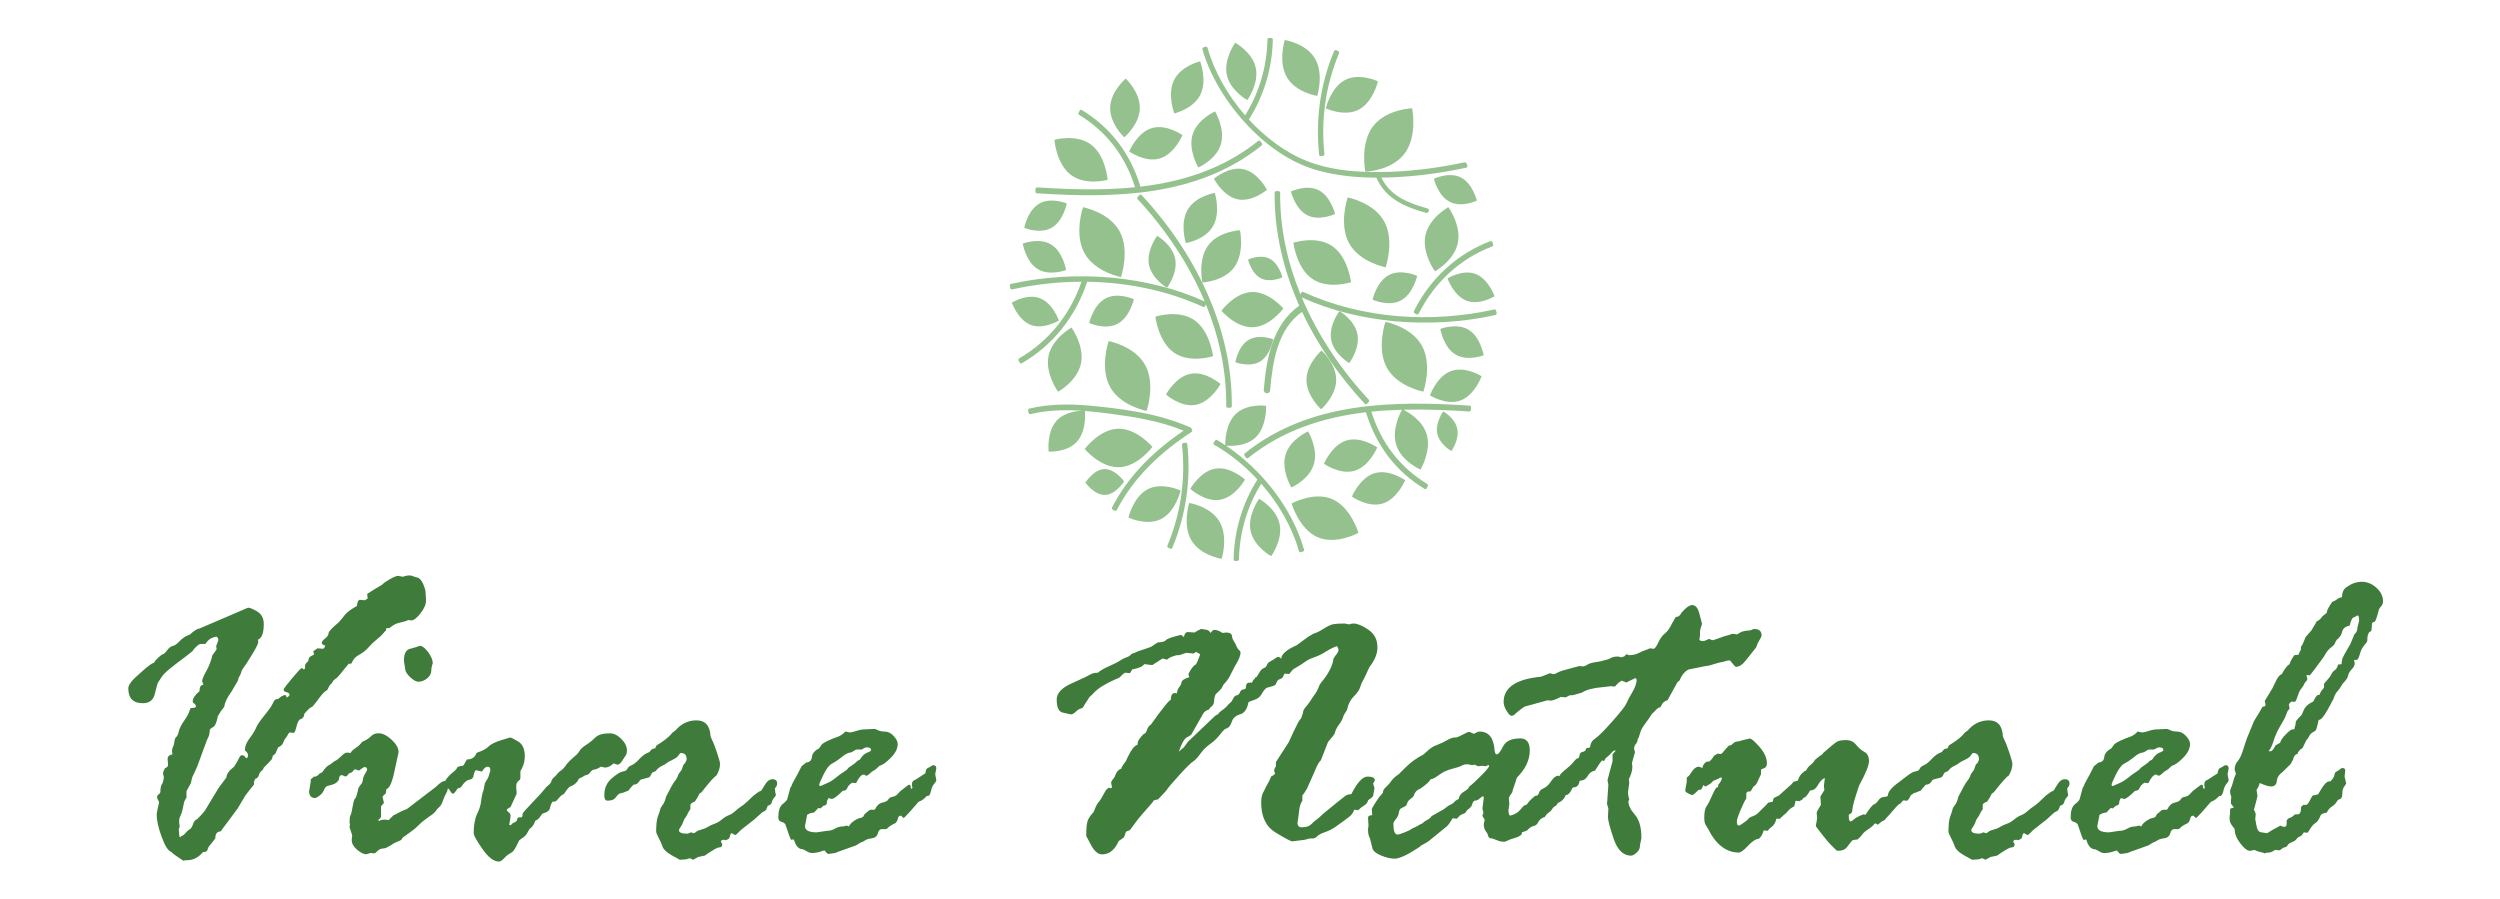 <?xml version="1.0" encoding="utf-8"?>
<!-- Generator: Adobe Illustrator 16.0.0, SVG Export Plug-In . SVG Version: 6.00 Build 0)  -->
<!DOCTYPE svg PUBLIC "-//W3C//DTD SVG 1.1//EN" "http://www.w3.org/Graphics/SVG/1.1/DTD/svg11.dtd">
<svg version="1.1" id="Calque_1" xmlns:x="http://ns.adobe.com/Extensibility/1.0/" xmlns:i="http://ns.adobe.com/AdobeIllustrator/10.0/" xmlns:graph="http://ns.adobe.com/Graphs/1.0/"
	 xmlns="http://www.w3.org/2000/svg" xmlns:xlink="http://www.w3.org/1999/xlink" x="0px" y="0px" width="166.762px" height="60px"
	 viewBox="0 0 166.762 60" enable-background="new 0 0 166.762 60" xml:space="preserve">
<polygon fill="#94C18E" points="85.928,32.016 85.928,32.016 85.928,32.021 "/>
<path fill="#94C18E" d="M85.699,2.668c0,0-0.457,1.452,0.141,2.482c0.6,1.031,2.027,1.25,2.027,1.25s0.457-1.452-0.143-2.482
	C87.127,2.888,85.699,2.668,85.699,2.668z"/>
<path fill="#94C18E" d="M83.203,6.677c0,0,0.786-1.086,0.563-2.144c-0.223-1.057-1.37-1.684-1.37-1.684s-0.786,1.086-0.563,2.143
	C82.055,6.05,83.203,6.677,83.203,6.677z"/>
<path fill="#94C18E" d="M93.705,10.227c0.863-1.169,0.494-3.005,0.494-3.005s-1.768,0.06-2.633,1.229
	c-0.861,1.169-0.492,3.005-0.492,3.005S92.842,11.396,93.705,10.227z"/>
<path fill="#3F7C3B" d="M115.449-282.313c14.695-19.91,8.418-51.181,8.418-51.181s-30.133,1.011-44.839,20.921
	c-14.695,19.905-8.406,51.176-8.406,51.176S100.742-262.408,115.449-282.313z"/>
<path fill="#94C18E" d="M92.43,17.829c0,0,0.609-1.762-0.092-3.049c-0.699-1.286-2.441-1.609-2.441-1.609s-0.609,1.763,0.09,3.049
	S92.43,17.829,92.43,17.829z"/>
<path fill="#94C18E" d="M97.244,16.212c0.248-1.182-0.633-2.395-0.633-2.395s-1.281,0.705-1.529,1.887
	c-0.246,1.182,0.635,2.394,0.635,2.394S96.998,17.394,97.244,16.212z"/>
<path fill="#94C18E" d="M87.533,18.601c1.063,0.728,2.588,0.224,2.588,0.224s-0.195-1.683-1.258-2.411
	c-1.063-0.727-2.588-0.224-2.588-0.224S86.471,17.874,87.533,18.601z"/>
<path fill="#94C18E" d="M93.445,20.043c0.822-0.438,1.088-1.64,1.088-1.64s-1.066-0.491-1.889-0.054
	c-0.822,0.438-1.09,1.639-1.09,1.639S92.623,20.48,93.445,20.043z"/>
<path fill="#94C18E" d="M97.078,23.641c0.797,0.486,1.889,0.059,1.889,0.059s-0.201-1.215-1-1.701s-1.891-0.06-1.891-0.06
	S96.279,23.155,97.078,23.641z"/>
<path fill="#94C18E" d="M97.43,26.712c0.953-0.354,1.4-1.619,1.4-1.619s-1.094-0.692-2.047-0.339
	c-0.951,0.354-1.398,1.619-1.398,1.619S96.479,27.066,97.43,26.712z"/>
<path fill="#94C18E" d="M89.346,20.751c0,0-0.729,0.962-0.549,1.919S90,24.218,90,24.218s0.729-0.962,0.549-1.92
	C90.367,21.341,89.346,20.751,89.346,20.751z"/>
<path fill="#94C18E" d="M89.721,5.336c-0.959,0.499-1.283,1.892-1.283,1.892s1.234,0.584,2.195,0.086s1.285-1.891,1.285-1.891
	S90.682,4.838,89.721,5.336z"/>
<path fill="#94C18E" d="M97.826,20.058c0.865,0.33,1.869-0.295,1.869-0.295s-0.4-1.159-1.268-1.488
	c-0.867-0.33-1.871,0.296-1.871,0.296S96.959,19.729,97.826,20.058z"/>
<path fill="#94C18E" d="M82.338,17.815c0.693-0.962,0.375-2.456,0.375-2.456s-1.442,0.067-2.135,1.029
	c-0.692,0.962-0.375,2.455-0.375,2.455S81.645,18.777,82.338,17.815z"/>
<path fill="#94C18E" d="M79.771,27.002c1.004-0.194,1.642-1.385,1.642-1.385s-0.992-0.877-1.996-0.684
	c-1.005,0.193-1.643,1.385-1.643,1.385S78.766,27.196,79.771,27.002z"/>
<path fill="#94C18E" d="M89.129,25.349c0.01-1.083-0.975-1.97-0.975-1.97s-0.998,0.869-1.006,1.953
	c-0.008,1.083,0.977,1.97,0.977,1.97S89.121,26.432,89.129,25.349z"/>
<path fill="#94C18E" d="M82.403,24.159c0,0,0.952,0.377,1.65-0.045c0.699-0.422,0.88-1.483,0.88-1.483s-0.953-0.376-1.652,0.046
	C82.583,23.098,82.403,24.159,82.403,24.159z"/>
<path fill="#94C18E" d="M89.055,14.27c0,0-0.283-1.17-1.094-1.583c-0.813-0.413-1.85,0.089-1.85,0.089s0.281,1.17,1.094,1.583
	S89.055,14.27,89.055,14.27z"/>
<path fill="#94C18E" d="M97.447,11.838c-0.791-0.402-1.801,0.087-1.801,0.087s0.273,1.141,1.066,1.543
	c0.791,0.402,1.801-0.087,1.801-0.087S98.24,12.24,97.447,11.838z"/>
<path fill="#94C18E" d="M96.271,27.441c0,0-0.547,0.744-0.398,1.475s0.938,1.17,0.938,1.17s0.547-0.746,0.398-1.477
	C97.061,27.879,96.271,27.441,96.271,27.441z"/>
<path fill="#94C18E" d="M87.641,30.965c0.309-1.034-0.387-2.188-0.387-2.188s-1.193,0.521-1.502,1.554
	c-0.307,1.033,0.387,2.187,0.387,2.187S87.334,31.996,87.641,30.965z"/>
<path fill="#94C18E" d="M92.229,33.588c0.982-0.301,1.502-1.555,1.502-1.555s-1.07-0.766-2.051-0.465s-1.502,1.555-1.502,1.555
	S91.248,33.889,92.229,33.588z"/>
<path fill="#94C18E" d="M88.879,33.299c-1.232-0.541-2.725,0.289-2.725,0.289s0.504,1.706,1.736,2.245
	c1.232,0.541,2.725-0.291,2.725-0.291S90.109,33.838,88.879,33.299z"/>
<path fill="#94C18E" d="M83.049,31.99c0,0-0.973-0.9-1.981-0.73c-1.009,0.17-1.67,1.348-1.67,1.348s0.973,0.898,1.981,0.729
	S83.049,31.99,83.049,31.99z"/>
<path fill="#94C18E" d="M85.357,34.957c-0.223-1.057-1.371-1.686-1.371-1.686s-0.786,1.088-0.563,2.144
	c0.223,1.059,1.371,1.686,1.371,1.686S85.58,36.015,85.357,34.957z"/>
<path fill="#94C18E" d="M90.367,31.4c0.98-0.301,1.502-1.553,1.502-1.553s-1.072-0.766-2.053-0.465
	c-0.98,0.3-1.502,1.553-1.502,1.553S89.385,31.701,90.367,31.4z"/>
<path fill="#94C18E" d="M94.947,26.125c0,0,0.609-1.763-0.09-3.049s-2.443-1.608-2.443-1.608s-0.609,1.762,0.09,3.048
	C93.205,25.802,94.947,26.125,94.947,26.125z"/>
<path fill="#94C18E" d="M76.871,29.813c0,0-1.046-1.252-2.293-1.214c-1.247,0.037-2.223,1.352-2.223,1.352s1.045,1.252,2.293,1.215
	C75.895,31.127,76.871,29.813,76.871,29.813z"/>
<path fill="#94C18E" d="M72.371,27.414c0.577,0.044,1.154,0.112,1.729,0.188c1.649,0.218,3.294,0.491,4.849,1.124
	c-1.92,1.313-3.653,2.957-4.76,5.103c-0.025,0.049-0.03,0.127,0.026,0.158c0.042,0.023,0.083,0.047,0.125,0.07
	c0.046,0.027,0.119,0.033,0.149-0.025c1.146-2.225,2.975-3.899,4.987-5.214c0.07-0.046,0.081-0.154,0.008-0.199
	c-0.003-0.044-0.033-0.084-0.071-0.102c-2.136-0.95-4.495-1.243-6.785-1.465c-1.335-0.114-2.653-0.111-3.965,0.201
	c-0.054,0.014-0.1,0.07-0.085,0.132c0.011,0.05,0.022,0.099,0.033,0.147c0.013,0.058,0.066,0.105,0.125,0.091
	c1.145-0.272,2.3-0.3,3.456-0.222c-0.364,0.009-1.207,0.096-1.721,0.674c-0.668,0.751-0.523,2.048-0.523,2.048
	s1.229,0.08,1.898-0.672C72.482,28.736,72.382,27.53,72.371,27.414z"/>
<path fill="#94C18E" d="M76.485,27.41c0,0,0.609-1.763-0.09-3.049s-2.443-1.609-2.443-1.609s-0.609,1.763,0.09,3.049
	C74.741,27.086,76.485,27.41,76.485,27.41z"/>
<path fill="#94C18E" d="M69.944,23.737c-0.246,1.183,0.635,2.396,0.635,2.396s1.281-0.705,1.528-1.887
	c0.247-1.183-0.634-2.396-0.634-2.396S70.191,22.555,69.944,23.737z"/>
<path fill="#94C18E" d="M80.916,23.758c0,0-0.196-1.683-1.258-2.41c-1.063-0.728-2.589-0.224-2.589-0.224s0.196,1.683,1.258,2.41
	S80.916,23.758,80.916,23.758z"/>
<path fill="#94C18E" d="M75.635,19.96c0,0-1.068-0.492-1.89-0.054c-0.822,0.438-1.089,1.639-1.089,1.639s1.067,0.492,1.89,0.054
	C75.369,21.162,75.635,19.96,75.635,19.96z"/>
<path fill="#94C18E" d="M69.223,17.951c0.798,0.486,1.89,0.06,1.89,0.06s-0.202-1.216-1-1.702s-1.89-0.059-1.89-0.059
	S68.425,17.465,69.223,17.951z"/>
<path fill="#94C18E" d="M77.844,19.198c0,0,0.729-0.962,0.549-1.919c-0.181-0.958-1.203-1.548-1.203-1.548s-0.729,0.962-0.549,1.919
	C76.822,18.608,77.844,19.198,77.844,19.198z"/>
<path fill="#94C18E" d="M77.468,34.613c0.961-0.5,1.284-1.893,1.284-1.893s-1.234-0.584-2.195-0.086s-1.284,1.891-1.284,1.891
	S76.507,35.11,77.468,34.613z"/>
<path fill="#94C18E" d="M73.715,33.014c0.713-0.021,1.268-0.902,1.268-0.902s-0.602-0.844-1.315-0.822
	c-0.713,0.021-1.268,0.902-1.268,0.902S73.002,33.035,73.715,33.014z"/>
<path fill="#94C18E" d="M68.763,21.674c0.866,0.329,1.87-0.296,1.87-0.296s-0.401-1.158-1.268-1.487
	c-0.867-0.329-1.87,0.295-1.87,0.295S67.896,21.345,68.763,21.674z"/>
<path fill="#94C18E" d="M85.605,20.578c0,0-0.963-1.14-2.104-1.099c-1.141,0.042-2.027,1.25-2.027,1.25s0.963,1.14,2.104,1.099
	C84.719,21.786,85.605,20.578,85.605,20.578z"/>
<path fill="#94C18E" d="M82.557,13.295c0.978,0.204,1.958-0.637,1.958-0.637s-0.607-1.172-1.585-1.375s-1.957,0.638-1.957,0.638
	S81.579,13.091,82.557,13.295z"/>
<path fill="#94C18E" d="M81.35,34.799c-0.599-1.031-2.027-1.25-2.027-1.25S78.866,35,79.464,36.03
	c0.599,1.031,2.027,1.25,2.027,1.25S81.949,35.829,81.35,34.799z"/>
<path fill="#94C18E" d="M79.222,13.992c-0.534,0.923-0.122,2.221-0.122,2.221s1.277-0.199,1.811-1.122
	c0.534-0.924,0.122-2.222,0.122-2.222S79.756,13.069,79.222,13.992z"/>
<path fill="#94C18E" d="M81.438,9.619c0.308-1.033-0.387-2.187-0.387-2.187s-1.194,0.521-1.502,1.554
	c-0.308,1.033,0.387,2.187,0.387,2.187S81.13,10.651,81.438,9.619z"/>
<path fill="#94C18E" d="M68.322,15.195c0,0,1.045,0.445,1.828-0.003c0.784-0.447,1.009-1.617,1.009-1.617s-1.044-0.445-1.828,0.003
	C68.548,14.026,68.322,15.195,68.322,15.195z"/>
<path fill="#94C18E" d="M84.695,17.258c-0.63-0.328-1.442,0.056-1.442,0.056s0.211,0.916,0.843,1.244
	c0.63,0.328,1.443-0.057,1.443-0.057S85.326,17.586,84.695,17.258z"/>
<path fill="#94C18E" d="M75.092,5.241c0,0-1.012,0.85-1.039,1.933c-0.027,1.083,0.941,1.988,0.941,1.988s1.012-0.85,1.039-1.933
	C76.061,6.146,75.092,5.241,75.092,5.241z"/>
<path fill="#94C18E" d="M70.334,9.324c0,0,0.12,1.606,1.101,2.344c0.98,0.738,2.449,0.327,2.449,0.327s-0.12-1.607-1.1-2.344
	C71.804,8.913,70.334,9.324,70.334,9.324z"/>
<path fill="#94C18E" d="M80.069,6.318c0.476-0.959-0.016-2.226-0.016-2.226s-1.262,0.288-1.737,1.247
	c-0.476,0.958,0.016,2.225,0.016,2.225S79.593,7.277,80.069,6.318z"/>
<path fill="#70C060" d="M132.994-272.394c11.8-1.989,19.547-15.746,19.547-15.746s-11.392-10.529-23.191-8.54
	c-11.799,1.99-19.546,15.749-19.546,15.749S121.188-270.4,132.994-272.394z"/>
<path fill="#94C18E" d="M121.049-283.394c11.799-1.989,19.547-15.746,19.547-15.746s-11.393-10.529-23.191-8.54
	c-11.799,1.99-19.547,15.749-19.547,15.749S109.242-281.4,121.049-283.394z"/>
<path fill="#94C18E" d="M77.373,10.567c0.981-0.3,1.502-1.553,1.502-1.553s-1.07-0.767-2.051-0.466
	c-0.981,0.3-1.502,1.554-1.502,1.554S76.392,10.868,77.373,10.567z"/>
<path fill="#94C18E" d="M72.242,13.824c0,0-0.609,1.763,0.09,3.049s2.443,1.609,2.443,1.609s0.609-1.763-0.09-3.049
	C73.986,14.147,72.242,13.824,72.242,13.824z"/>
<path fill="#94C18E" d="M99.832,20.881c-0.01-0.049-0.02-0.099-0.029-0.147c-0.014-0.059-0.066-0.104-0.125-0.091
	c-4.199,0.929-8.787,0.637-12.75-1.167c-0.055-0.025-0.115,0.013-0.137,0.067c-0.014,0.033-0.027,0.066-0.041,0.099
	c-0.871-2.134-1.379-4.419-1.357-6.767c0.002-0.058-0.035-0.122-0.096-0.123c-0.053-0.001-0.105-0.001-0.158-0.002
	c-0.055-0.001-0.115,0.039-0.115,0.103c-0.025,2.628,0.594,5.179,1.641,7.538c-1.77,1.255-2.187,3.479-2.365,5.6
	c-0.025,0.29,0.402,0.33,0.425,0.039c0.162-1.93,0.5-4.073,2.127-5.231c1.064,2.268,2.521,4.347,4.176,6.127
	c0.006,0.008,0.014,0.014,0.021,0.019c0.035,0.032,0.086,0.041,0.129-0.005c0.037-0.039,0.074-0.078,0.111-0.117
	c0.039-0.041,0.057-0.114,0.014-0.16c-1.818-1.955-3.4-4.277-4.469-6.818c1.977,0.893,4.074,1.379,6.209,1.588
	c2.246,0.192,4.496,0.071,6.703-0.416C99.801,21.001,99.844,20.943,99.832,20.881z"/>
<path fill="#94C18E" d="M94.361,20.897c0.041,0.023,0.084,0.047,0.127,0.07c0.018,0.01,0.035,0.014,0.053,0.013
	c0.033,0.003,0.07-0.014,0.092-0.057c1.055-2.099,2.781-3.681,4.895-4.478c0.053-0.02,0.092-0.081,0.072-0.141
	c-0.016-0.048-0.031-0.095-0.047-0.143c-0.018-0.056-0.076-0.098-0.133-0.077c-2.199,0.829-4.002,2.473-5.1,4.658
	C94.293,20.796,94.309,20.869,94.361,20.897z"/>
<path fill="#94C18E" d="M87.994,10.325c0.006,0.061,0.045,0.088,0.09,0.09c0.01,0.002,0.021,0.003,0.033,0.001
	c0.047-0.006,0.096-0.013,0.143-0.019c0.059-0.008,0.092-0.074,0.084-0.132c-0.246-2.3,0.09-4.596,0.977-6.71
	c0.025-0.059-0.014-0.122-0.063-0.146c-0.043-0.021-0.086-0.042-0.129-0.063c-0.055-0.027-0.115,0.014-0.139,0.067
	C88.076,5.59,87.738,7.957,87.994,10.325z"/>
<path fill="#94C18E" d="M98.115,27.346c0.004-0.055,0.008-0.11,0.01-0.166c0.004-0.06-0.039-0.119-0.098-0.123
	c-5.141-0.336-10.701-0.262-14.993,3.183c-0.047,0.039-0.046,0.113-0.013,0.16c0.032,0.043,0.064,0.088,0.096,0.131
	c0.034,0.047,0.079,0.051,0.117,0.033c0.012-0.004,0.023-0.01,0.034-0.02c2.326-1.865,5.037-2.714,7.847-3.046
	c0.684,2.223,1.982,3.937,3.902,5.109c0.008,0.004,0.018,0.008,0.025,0.01c0.041,0.023,0.094,0.02,0.123-0.037
	c0.023-0.045,0.047-0.088,0.07-0.133c0.025-0.049,0.027-0.125-0.025-0.158c-1.82-1.111-3.076-2.726-3.734-4.83
	c0.678-0.069,1.359-0.107,2.043-0.126c-0.113,0.203-0.691,1.317-0.389,2.324c0.336,1.112,1.627,1.668,1.627,1.668
	s0.744-1.248,0.408-2.36c-0.289-0.958-1.285-1.502-1.555-1.635c1.471-0.037,2.947,0.024,4.389,0.118
	C98.057,27.454,98.111,27.41,98.115,27.346z"/>
<path fill="#94C18E" d="M86.764,36.837c0.045-0.014,0.09-0.029,0.137-0.043c0.051-0.016,0.104-0.068,0.086-0.131
	c-0.813-2.839-2.865-5.356-5.209-6.937c0.234,0.023,1.316,0.094,1.985-0.556c0.752-0.73,0.695-2.1,0.695-2.1s-1.28-0.182-2.033,0.55
	c-0.695,0.676-0.699,1.891-0.696,2.073c-0.142-0.095-0.286-0.188-0.43-0.275c-0.032-0.019-0.064-0.037-0.097-0.055
	c-0.054-0.031-0.107-0.025-0.148,0.027c-0.031,0.039-0.063,0.078-0.093,0.118c-0.034,0.042-0.023,0.131,0.025,0.157
	c1.029,0.583,2.02,1.38,2.89,2.32c-1,1.586-1.545,3.399-1.588,5.308c0,0.012,0.001,0.023,0.004,0.035
	c0.005,0.045,0.035,0.088,0.093,0.088c0.048,0,0.095,0,0.143,0.002c0.055,0,0.114-0.039,0.116-0.104
	c0.042-1.816,0.546-3.534,1.486-5.05c1.14,1.305,2.046,2.856,2.511,4.481C86.654,36.8,86.703,36.856,86.764,36.837z M86.848,36.694
	c0,0,0,0.002,0,0.006C86.848,36.698,86.848,36.694,86.848,36.694L86.848,36.694z"/>
<path fill="#94C18E" d="M67.358,19.068c0.01,0.049,0.02,0.099,0.03,0.147c0.012,0.059,0.066,0.104,0.125,0.091
	c1.508-0.334,3.067-0.509,4.629-0.514c-0.751,2.192-2.209,3.992-4.147,5.104c-0.05,0.028-0.079,0.095-0.051,0.151
	c0.022,0.045,0.044,0.09,0.066,0.134c0.026,0.052,0.09,0.085,0.142,0.054c2.054-1.177,3.597-3.096,4.366-5.434
	c0-0.002,0.001-0.004,0.001-0.006c2.66,0.038,5.319,0.575,7.743,1.679c0.055,0.025,0.115-0.013,0.137-0.067
	c0.014-0.033,0.027-0.066,0.041-0.099c0.871,2.134,1.378,4.419,1.356,6.766c0,0.059,0.036,0.122,0.097,0.123
	c0.053,0.001,0.105,0.002,0.158,0.004c0.054,0,0.115-0.039,0.116-0.104c0.049-5.332-2.547-10.354-6.004-14.072
	c-0.007-0.008-0.014-0.014-0.022-0.019c-0.035-0.032-0.085-0.041-0.128,0.005c-0.037,0.039-0.074,0.079-0.112,0.118
	c-0.038,0.041-0.056,0.113-0.013,0.16c1.817,1.955,3.399,4.277,4.468,6.818c-1.976-0.893-4.075-1.379-6.209-1.588
	c-2.246-0.192-4.496-0.071-6.703,0.417C67.389,18.948,67.346,19.007,67.358,19.068z"/>
<path fill="#94C18E" d="M77.932,36.54c0.043,0.021,0.086,0.043,0.13,0.063c0.055,0.027,0.115-0.014,0.138-0.066
	c0.914-2.177,1.253-4.544,0.998-6.912c-0.006-0.061-0.047-0.088-0.09-0.09c-0.011-0.002-0.022-0.003-0.034-0.001
	c-0.047,0.006-0.094,0.013-0.142,0.019c-0.06,0.008-0.092,0.074-0.085,0.132c0.248,2.3-0.089,4.595-0.976,6.711
	C77.844,36.454,77.882,36.517,77.932,36.54z"/>
<path fill="#94C18E" d="M69.075,12.603c-0.003,0.055-0.007,0.111-0.01,0.167c-0.003,0.06,0.038,0.119,0.097,0.123
	c5.141,0.335,10.702,0.262,14.993-3.183c0.048-0.039,0.047-0.114,0.014-0.16c-0.032-0.044-0.064-0.088-0.096-0.132
	c-0.033-0.046-0.079-0.05-0.117-0.032c-0.012,0.003-0.023,0.009-0.033,0.018c-2.327,1.866-5.038,2.715-7.848,3.047
	c-0.683-2.222-1.983-3.936-3.902-5.107c-0.009-0.005-0.017-0.009-0.026-0.012c-0.042-0.023-0.093-0.018-0.123,0.039
	C72,7.414,71.977,7.458,71.954,7.501c-0.026,0.049-0.028,0.125,0.026,0.158c1.82,1.112,3.076,2.727,3.734,4.831
	c-2.167,0.221-4.384,0.149-6.523,0.009C69.134,12.496,69.078,12.54,69.075,12.603z"/>
<path fill="#94C18E" d="M97.811,10.889c-0.004-0.01-0.012-0.019-0.018-0.026c-0.021-0.029-0.055-0.046-0.098-0.037
	c-1.617,0.346-3.262,0.57-4.91,0.633c-2.109,0.081-4.381-0.052-6.313-1.034c-1.133-0.574-2.221-1.427-3.165-2.451
	c0.001-0.002,0.002-0.003,0.003-0.005c1.003-1.587,1.548-3.403,1.593-5.314c0-0.012-0.002-0.023-0.004-0.033
	c-0.006-0.047-0.035-0.089-0.094-0.089c-0.047-0.001-0.096-0.001-0.143-0.002c-0.055,0-0.115,0.038-0.117,0.104
	C84.505,4.455,84,6.175,83.056,7.693c-1.143-1.314-2.044-2.88-2.504-4.49c-0.016-0.054-0.064-0.11-0.125-0.091
	c-0.045,0.014-0.091,0.028-0.136,0.042c-0.051,0.016-0.104,0.069-0.086,0.132c0.595,2.08,1.932,4.038,3.419,5.491
	c1.269,1.241,2.746,2.191,4.427,2.632c1.229,0.322,2.498,0.438,3.764,0.441c0.6,1.425,1.969,1.977,3.305,2.348
	c0.182,0.051,0.285-0.241,0.102-0.292c-1.217-0.338-2.482-0.805-3.078-2.059c0.326-0.004,0.654-0.013,0.98-0.03
	c1.57-0.081,3.137-0.299,4.678-0.63c0.066-0.014,0.109-0.094,0.078-0.16C97.855,10.982,97.834,10.935,97.811,10.889z"/>
<g>
	<path fill="#3F7C3B" d="M9.349,44.901l0.381-0.337c0.283-0.234,0.464-0.352,0.542-0.352c0.039-0.107,0.209-0.288,0.513-0.542
		c0.117-0.02,0.236-0.114,0.359-0.286c0.122-0.17,0.251-0.271,0.388-0.3s0.288-0.137,0.454-0.322s0.396-0.332,0.688-0.439
		l0.146-0.132c0.224-0.176,0.385-0.264,0.483-0.264l3.208-1.377c0.088-0.039,0.29,0.032,0.608,0.213
		c0.317,0.181,0.476,0.466,0.476,0.856c0,0.605-0.132,0.957-0.396,1.055c0.019,0.039,0.029,0.088,0.029,0.146
		c0,0.117-0.146,0.413-0.439,0.886c-0.293,0.475-0.479,0.76-0.557,0.857c-0.079,0.098-0.137,0.229-0.176,0.396l-0.146,0.264
		c0,0.098-0.059,0.234-0.176,0.41l-0.308,0.527c-0.274,0.371-0.43,0.698-0.469,0.981c0,0.02-0.064,0.103-0.19,0.249l-0.234,0.381
		c-0.079,0.42-0.188,0.667-0.33,0.739c-0.142,0.074-0.212,0.14-0.212,0.198c0,0.225-0.059,0.435-0.176,0.63l-0.659,1.787
		c-0.059,0.146-0.171,0.391-0.337,0.732l-0.088,0.381l-0.293,0.542v0.425l-0.103,0.176c-0.04,0.059-0.079,0.203-0.117,0.432
		c-0.04,0.23-0.093,0.416-0.161,0.557c-0.069,0.143-0.103,0.252-0.103,0.33v0.19l0.029,0.234c0,0.039-0.02,0.107-0.059,0.205
		c0.019,0.107,0.029,0.229,0.029,0.366c0,0.059,0.019,0.117,0.059,0.176l0.059-0.088c0.097-0.02,0.198-0.09,0.3-0.213
		c0.103-0.121,0.198-0.207,0.286-0.256s0.161-0.163,0.22-0.344s0.151-0.291,0.278-0.33c0.361-0.361,0.562-0.601,0.601-0.718
		l0.836-1.377l0.513-0.688c0-0.215,0.171-0.454,0.513-0.718c0.156-0.244,0.264-0.433,0.323-0.563
		c0.059-0.133,0.117-0.198,0.176-0.198c0.107,0,0.181,0.032,0.22,0.095c0.039,0.064,0.068,0.096,0.088,0.096
		c0.078,0,0.117-0.054,0.117-0.161c0-0.137-0.059-0.244-0.176-0.322c-0.02,0-0.029-0.02-0.029-0.059
		c0-0.244,0.105-0.505,0.315-0.784c0.21-0.277,0.354-0.512,0.432-0.703c0.079-0.189,0.269-0.471,0.572-0.842
		s0.489-0.642,0.557-0.813s0.161-0.257,0.279-0.257h0.059c0.186-0.176,0.347-0.264,0.484-0.264c0.039,0,0.068,0.059,0.088,0.176
		c0.126-0.078,0.19-0.137,0.19-0.176c0-0.098-0.066-0.161-0.198-0.19S18.92,46.088,18.92,46c0-0.059,0.189-0.313,0.569-0.762
		s0.589-0.674,0.628-0.674c0.039,0,0.087,0.029,0.146,0.088l0.088-0.059v-0.234c0-0.039,0.073-0.132,0.219-0.278
		c0-0.156,0.063-0.264,0.19-0.322s0.19-0.098,0.19-0.117l-0.059-0.22h0.029c0.127-0.078,0.21-0.137,0.249-0.176l0.352,0.029
		c0.078,0,0.137-0.068,0.176-0.205c-0.156-0.049-0.234-0.112-0.234-0.19s0.076-0.176,0.227-0.293s0.227-0.234,0.227-0.352
		c0-0.107,0.229-0.352,0.688-0.732c0.137-0.156,0.271-0.319,0.403-0.491c0.132-0.17,0.398-0.368,0.798-0.593
		c0.029-0.244,0.088-0.381,0.176-0.41l0.366,0.029l0.176-0.117l-0.029-0.308c0.42-0.273,0.693-0.441,0.82-0.506
		c0.127-0.063,0.234-0.144,0.322-0.241c0.449-0.303,0.757-0.454,0.923-0.454l0.308,0.059c0.166-0.059,0.308-0.088,0.425-0.088
		c0.098,0,0.176,0.015,0.234,0.044s0.161,0.062,0.308,0.095c0.146,0.035,0.276,0.176,0.388,0.426
		c0.112,0.248,0.168,0.451,0.168,0.607l0.029,0.483c0,0.273-0.125,0.566-0.374,0.879s-0.452,0.469-0.608,0.469l-0.19-0.029
		c-0.176,0.078-0.369,0.137-0.579,0.176s-0.417,0.142-0.623,0.308l-0.088,0.059h-0.176l-0.029,0.059v0.088
		c-0.049,0.039-0.117,0.112-0.205,0.22s-0.227,0.237-0.417,0.388c-0.19,0.152-0.374,0.328-0.549,0.527
		c-0.176,0.201-0.386,0.367-0.63,0.498c-0.244,0.133-0.405,0.311-0.483,0.535l-0.059,0.059h-0.146
		c-0.186,0.215-0.352,0.418-0.498,0.607c-0.146,0.191-0.276,0.325-0.388,0.403s-0.173,0.14-0.183,0.183
		c-0.01,0.045-0.083,0.135-0.22,0.271l-0.146,0.293c-0.146,0.068-0.315,0.232-0.505,0.49c-0.19,0.26-0.305,0.408-0.344,0.447
		l-0.117,0.146l-0.234,0.146c-0.166,0.166-0.278,0.288-0.337,0.366c0,0.186-0.098,0.308-0.293,0.366
		c-0.098,0.088-0.176,0.259-0.234,0.513s-0.122,0.381-0.19,0.381l-0.264-0.029c-0.029,0.02-0.083,0.098-0.161,0.234l-0.088,0.132
		c-0.059,0.059-0.115,0.161-0.168,0.308c-0.054,0.146-0.168,0.254-0.344,0.322c-0.117,0.293-0.186,0.439-0.205,0.439l-0.146,0.117
		c-0.04,0.127-0.059,0.2-0.059,0.22c-0.176,0.205-0.32,0.359-0.432,0.461c-0.113,0.104-0.159,0.169-0.139,0.198
		c-0.04,0.059-0.091,0.112-0.154,0.161c-0.064,0.049-0.115,0.139-0.154,0.271c-0.04,0.131-0.117,0.207-0.234,0.227l-0.088,0.205
		v0.19c-0.04,0.029-0.23,0.269-0.571,0.718l-0.513,0.864l-1.143,1.538c-0.234,0-0.352,0.156-0.352,0.469l-0.337,0.425
		c-0.098,0.098-0.156,0.203-0.176,0.315s-0.122,0.168-0.308,0.168c-0.303,0.361-0.659,0.542-1.069,0.542
		c-0.108,0-0.19,0.01-0.249,0.029l-0.454-0.308c-0.137-0.088-0.23-0.158-0.278-0.213c-0.049-0.053-0.083-0.08-0.103-0.08
		c-0.196-0.088-0.401-0.427-0.615-1.018c-0.215-0.591-0.322-1.082-0.322-1.473c0-0.059,0.053-0.322,0.161-0.791V53.5
		c0-0.02-0.022-0.063-0.066-0.132s-0.066-0.132-0.066-0.19c0-0.078,0.037-0.144,0.11-0.197s0.11-0.11,0.11-0.169
		c0-0.273,0.048-0.464,0.146-0.571c0.059-0.176,0.088-0.313,0.088-0.41l-0.059-0.22c0-0.078,0.039-0.195,0.117-0.352
		c0.146-0.068,0.22-0.142,0.22-0.22l-0.029-0.41c0-0.176,0.107-0.278,0.322-0.308c-0.02-0.098-0.029-0.176-0.029-0.234
		c0-0.098,0.024-0.192,0.073-0.286c0.048-0.092,0.078-0.207,0.088-0.344c0.009-0.137,0.051-0.236,0.125-0.301
		c0.073-0.063,0.129-0.188,0.168-0.373c0.039-0.186,0.156-0.42,0.352-0.703c0.195-0.283,0.312-0.495,0.352-0.637
		c0.039-0.142,0.073-0.213,0.103-0.213c0.224,0,0.337-0.039,0.337-0.117s-0.064-0.156-0.19-0.234l-0.029-0.088
		c0-0.205,0.151-0.435,0.454-0.688c0-0.283,0.088-0.425,0.264-0.425l-0.088-0.234c0-0.127,0.09-0.349,0.271-0.666
		c0.18-0.317,0.319-0.677,0.417-1.077l0.161-0.22c0.078-0.098,0.117-0.166,0.117-0.205L14.417,43.1
		c0.097-0.244,0.146-0.376,0.146-0.396c0-0.107-0.04-0.186-0.117-0.234c-0.303,0.039-0.533,0.176-0.688,0.41l-0.059,0.073h-0.278
		c-0.157,0-0.357,0.166-0.601,0.498l-0.425,0.337c-0.45,0.332-0.809,0.608-1.077,0.827c-0.269,0.221-0.452,0.408-0.549,0.564
		l-0.22,0.337c-0.049,0.088-0.122,0.342-0.22,0.762s-0.366,0.63-0.805,0.63c-0.645,0-0.967-0.332-0.967-0.996
		C8.558,45.678,8.822,45.341,9.349,44.901z"/>
	<path fill="#3F7C3B" d="M20.709,52.006l0.235-0.205h0.088c0.068,0,0.171-0.073,0.308-0.22l0.147-0.059
		c0.195-0.293,0.366-0.464,0.513-0.513l0.235-0.176c0.039-0.039,0.095-0.073,0.168-0.103s0.19-0.124,0.352-0.286
		c0.161-0.16,0.291-0.241,0.389-0.241c0.098,0,0.176,0.01,0.234,0.029c0.059-0.117,0.176-0.231,0.352-0.345
		c0.176-0.111,0.318-0.246,0.425-0.402l0.19-0.088c0.157-0.078,0.296-0.178,0.418-0.301c0.122-0.121,0.281-0.183,0.477-0.183
		c0.284,0,0.579,0.145,0.887,0.433s0.461,0.563,0.461,0.827l-0.249,1.143c-0.166,0.84-0.352,1.279-0.557,1.318l-0.059,0.308
		c-0.137,0.098-0.205,0.176-0.205,0.234l0.088,0.352c0,0.049-0.054,0.122-0.161,0.22c-0.02,0-0.029,0.029-0.029,0.088v0.601
		c0,0.107-0.068,0.195-0.205,0.264c0.02,0.02,0.049,0.039,0.088,0.059c0.059-0.059,0.19-0.088,0.396-0.088l0.234,0.029l0.322-0.322
		c0.068-0.02,0.163-0.066,0.285-0.139c0.122-0.074,0.329-0.169,0.622-0.286l1.916-1.465c0.263-0.264,0.463-0.396,0.6-0.396
		c0.146,0,0.22,0.093,0.22,0.278c0,0.215-0.042,0.394-0.125,0.534c-0.083,0.143-0.159,0.313-0.227,0.514s-0.149,0.339-0.242,0.417
		s-0.168,0.164-0.227,0.257s-0.217,0.227-0.476,0.402s-0.479,0.354-0.659,0.535c-0.18,0.181-0.329,0.31-0.446,0.388l-0.63,0.454
		l-0.088,0.146c-0.02,0.02-0.11,0.062-0.271,0.125s-0.305,0.144-0.432,0.241l-0.263,0.146c-0.059,0.039-0.154,0.063-0.286,0.073
		s-0.247,0.066-0.344,0.168c-0.098,0.104-0.176,0.154-0.234,0.154l-0.22-0.029l-0.293,0.088c-0.166,0-0.369-0.1-0.608-0.301
		c-0.239-0.199-0.359-0.412-0.359-0.637v-0.088l0.029-0.205c0-0.039-0.029-0.139-0.088-0.301c-0.059-0.16-0.088-0.251-0.088-0.271
		l0.029-0.205l-0.029-0.088c0-0.264,0.02-0.43,0.059-0.498s0.068-0.163,0.088-0.286c0.02-0.121,0.039-0.222,0.059-0.3l0.073-0.366
		c0.039-0.117,0.088-0.195,0.146-0.234c0.02-0.078,0.059-0.21,0.117-0.396l0.059-0.264l0.146-0.205
		c0.078-0.078,0.125-0.183,0.139-0.315c0.015-0.131,0.066-0.271,0.154-0.417s0.132-0.234,0.132-0.264
		c0-0.117-0.059-0.176-0.176-0.176c-0.039,0-0.161,0.078-0.366,0.234l-0.264-0.088c-0.02,0-0.073,0.049-0.161,0.146
		c0,0.039-0.044,0.068-0.132,0.088s-0.171,0.093-0.249,0.22l-0.118,0.029l-0.19-0.088h-0.059c-0.098,0-0.156,0.107-0.176,0.322
		c-0.107,0.156-0.249,0.259-0.425,0.308l-0.322,0.088c-0.107,0.039-0.186,0.127-0.235,0.264c-0.049,0.137-0.146,0.262-0.293,0.374
		s-0.244,0.168-0.293,0.168c-0.273,0-0.41-0.151-0.41-0.454l0.117-0.688L20.709,52.006z M27.037,44.682l-0.088-0.571v-0.088
		c0-0.459,0.156-0.713,0.469-0.762c0.068-0.01,0.273-0.073,0.615-0.19c0.176,0.039,0.359,0.193,0.549,0.461
		c0.19,0.27,0.286,0.506,0.286,0.711c0,0.02-0.015,0.063-0.044,0.132s-0.049,0.198-0.059,0.388c-0.01,0.191-0.105,0.357-0.286,0.498
		c-0.181,0.143-0.374,0.213-0.579,0.213c-0.137,0-0.31-0.096-0.52-0.285C27.171,44.996,27.057,44.828,27.037,44.682z"/>
	<path fill="#3F7C3B" d="M31.08,50.775l0.059-0.117c0.322,0,0.532-0.132,0.63-0.396l0.059-0.059
		c0.352-0.117,0.603-0.251,0.754-0.403c0.151-0.15,0.424-0.29,0.82-0.417s0.603-0.19,0.623-0.19c0.059,0,0.237,0.088,0.535,0.264
		s0.447,0.508,0.447,0.996c0,0.352-0.098,0.679-0.293,0.981v0.454l-0.029,0.117c-0.166,0.117-0.249,0.249-0.249,0.396v0.117
		l0.029,0.425l-0.41,0.894c-0.166,0.078-0.249,0.146-0.249,0.205c0,0.039,0.042,0.086,0.125,0.14s0.125,0.129,0.125,0.227
		c0,0.107-0.029,0.308-0.088,0.601c0.02,0.02,0.039,0.029,0.059,0.029h0.059c0.039-0.078,0.117-0.137,0.234-0.176l0.146-0.103
		c0.02-0.107,0.054-0.186,0.103-0.234h0.176c0.078,0,0.117-0.078,0.117-0.234c0-0.059,0.215-0.31,0.645-0.754
		s0.691-0.73,0.784-0.857s0.193-0.231,0.3-0.314s0.171-0.169,0.19-0.257s0.076-0.171,0.168-0.249s0.168-0.158,0.227-0.242
		c0.059-0.082,0.142-0.158,0.249-0.227s0.217-0.186,0.33-0.352s0.349-0.4,0.71-0.703c0.059-0.049,0.126-0.137,0.205-0.264
		c0.078-0.127,0.222-0.256,0.432-0.389c0.209-0.131,0.41-0.293,0.601-0.482c0.19-0.191,0.515-0.286,0.974-0.286
		c0.264,0,0.52,0.124,0.769,0.374c0.249,0.248,0.374,0.505,0.374,0.769c0,0.137-0.025,0.241-0.073,0.315
		c-0.049,0.072-0.13,0.197-0.242,0.373c-0.112,0.176-0.217,0.264-0.315,0.264l-0.264-0.088c-0.186,0.186-0.376,0.278-0.571,0.278
		l-0.278-0.059c-0.176,0.117-0.318,0.181-0.425,0.19c-0.108,0.01-0.198,0.068-0.271,0.176s-0.154,0.168-0.242,0.184
		c-0.088,0.014-0.186,0.061-0.293,0.139l-0.234,0.117c-0.098,0.244-0.308,0.425-0.63,0.542c-0.117,0.117-0.225,0.254-0.322,0.41
		c0,0.029-0.046,0.068-0.139,0.117c-0.092,0.049-0.188,0.137-0.285,0.264s-0.176,0.19-0.234,0.19h-0.132
		c-0.078,0.088-0.137,0.225-0.176,0.41s-0.2,0.313-0.483,0.381c-0.039,0.02-0.098,0.091-0.176,0.213s-0.19,0.217-0.337,0.285
		c-0.059,0.225-0.185,0.405-0.38,0.542l-0.176,0.308c-0.049,0.098-0.144,0.193-0.286,0.285c-0.142,0.094-0.217,0.149-0.227,0.169
		s-0.073,0.149-0.19,0.388c-0.117,0.24-0.247,0.394-0.388,0.462s-0.281,0.179-0.417,0.329c-0.137,0.152-0.254,0.228-0.351,0.228
		c-0.342,0-0.708-0.278-1.099-0.835s-0.586-0.908-0.586-1.055c0-0.547,0.076-0.975,0.227-1.281c0.151-0.309,0.242-0.602,0.271-0.879
		c0.029-0.279,0.083-0.521,0.161-0.726l0.088-0.454l0.117-0.205c0.068-0.078,0.127-0.21,0.176-0.396l0.073-0.234
		c0-0.176-0.054-0.264-0.161-0.264c-0.137,0-0.254,0.088-0.352,0.264l-0.059,0.059c-0.244-0.059-0.372-0.088-0.381-0.088
		c-0.068,0-0.132,0.151-0.19,0.454c-0.039,0.098-0.137,0.161-0.293,0.19s-0.327,0.186-0.513,0.469l-0.073,0.059
		c-0.088,0.02-0.146,0.039-0.176,0.059c-0.137,0.225-0.235,0.337-0.293,0.337s-0.12-0.056-0.183-0.168s-0.144-0.198-0.242-0.257
		s-0.146-0.132-0.146-0.22c0-0.225,0.22-0.513,0.659-0.864c0.098-0.078,0.156-0.151,0.176-0.22s0.151-0.112,0.396-0.132
		C30.914,51.063,30.982,50.961,31.08,50.775z"/>
	<path fill="#3F7C3B" d="M43.487,49.97l0.22-0.059l0.088-0.19c0.479-0.283,0.82-0.552,1.026-0.806
		c0.02-0.039,0.063-0.078,0.132-0.117s0.142-0.107,0.22-0.205c0.361-0.361,0.791-0.542,1.289-0.542c0.586,0,0.898,0.356,0.938,1.069
		l0.088,0.22c0.078,0.137,0.188,0.415,0.33,0.835s0.212,0.679,0.212,0.776c0,0.264-0.083,0.527-0.249,0.791
		c-0.137,0.068-0.464,0.435-0.981,1.099l-0.146,0.103c-0.078,0.176-0.181,0.352-0.308,0.527c-0.195,0.068-0.293,0.142-0.293,0.22
		v0.264c0,0.02-0.022,0.059-0.066,0.117s-0.105,0.171-0.183,0.337l-0.117,0.176c-0.039,0.039-0.078,0.12-0.117,0.242
		s-0.095,0.231-0.168,0.329s-0.11,0.176-0.11,0.234c0,0.146,0.19,0.22,0.571,0.22c0.02,0,0.093-0.029,0.22-0.088l0.205,0.059
		c0.02,0,0.068-0.031,0.146-0.096c0.078-0.063,0.198-0.114,0.359-0.153s0.303-0.098,0.425-0.176s0.269-0.146,0.439-0.205
		c0.171-0.059,0.334-0.153,0.491-0.286c0.156-0.131,0.31-0.227,0.461-0.285s0.293-0.148,0.425-0.271
		c0.132-0.121,0.281-0.236,0.447-0.344s0.43-0.342,0.791-0.703c0.234-0.186,0.396-0.288,0.483-0.308c0.02,0,0.105-0.129,0.256-0.388
		s0.325-0.389,0.52-0.389c0.205,0,0.308,0.098,0.308,0.293c0,0.107-0.049,0.21-0.146,0.308v0.088l0.029,0.234
		c0.02,0.029,0.029,0.073,0.029,0.132c0,0.039-0.037,0.098-0.11,0.176s-0.125,0.179-0.154,0.301s-0.122,0.202-0.278,0.241
		c-0.059,0.215-0.134,0.337-0.227,0.366s-0.222,0.127-0.388,0.293s-0.4,0.361-0.703,0.586c-0.302,0.225-0.51,0.398-0.622,0.52
		c-0.112,0.123-0.188,0.184-0.227,0.184c-0.02,0-0.059-0.02-0.117-0.059s-0.098-0.059-0.117-0.059c-0.059,0-0.098,0.068-0.117,0.205
		l-0.059,0.146c-0.127,0.078-0.2,0.117-0.22,0.117l-0.088-0.029h-0.059c-0.117,0-0.176,0.044-0.176,0.132l0.088,0.146v0.029
		c0,0.137-0.078,0.205-0.234,0.205c-0.107,0-0.42,0.181-0.937,0.542l-0.425,0.088l-0.352,0.19c-0.117-0.068-0.19-0.103-0.22-0.103
		l-0.234,0.073l-0.425,0.029c-0.01,0-0.188-0.098-0.535-0.293c-0.346-0.195-0.554-0.391-0.622-0.586
		c-0.068-0.195-0.156-0.393-0.264-0.593c-0.108-0.2-0.161-0.34-0.161-0.418c0-0.469,0.039-0.803,0.117-1.004
		c0.078-0.199,0.126-0.349,0.146-0.446c0.02-0.098,0.076-0.202,0.168-0.315c0.093-0.111,0.168-0.295,0.227-0.549
		c0.283-0.566,0.478-0.913,0.586-1.04c0.107-0.127,0.19-0.283,0.249-0.469l0.19-0.264c0.02-0.02,0.049-0.095,0.088-0.228
		c0.039-0.131,0.088-0.207,0.146-0.227c0.078-0.137,0.117-0.225,0.117-0.264c0-0.283-0.127-0.425-0.381-0.425
		c-0.049,0-0.103,0.052-0.161,0.153c-0.059,0.104-0.193,0.203-0.403,0.301s-0.339,0.171-0.388,0.22
		c-0.049,0.049-0.154,0.11-0.315,0.183c-0.161,0.074-0.3,0.188-0.417,0.345l-0.249,0.117c-0.078,0.186-0.146,0.288-0.205,0.308
		s-0.239,0.068-0.542,0.146c-0.02,0.01-0.068,0.068-0.147,0.176c-0.078,0.107-0.19,0.161-0.337,0.161
		c-0.117,0.117-0.234,0.254-0.352,0.41c-0.039,0-0.142,0.039-0.308,0.117l-0.293,0.073c-0.078,0.059-0.164,0.151-0.256,0.278
		s-0.266,0.19-0.52,0.19c-0.146,0-0.22-0.117-0.22-0.352c0-0.479,0.168-0.859,0.505-1.143s0.583-0.435,0.74-0.454
		s0.254-0.078,0.293-0.176s0.134-0.178,0.286-0.241s0.327-0.205,0.527-0.426c0.2-0.219,0.417-0.368,0.652-0.446L43.487,49.97z"/>
	<path fill="#3F7C3B" d="M53.469,51.112l0.308-0.249c0.234-0.02,0.361-0.142,0.38-0.366s0.181-0.42,0.483-0.586l0.176-0.249
		c0.146-0.146,0.546-0.337,1.2-0.571c0.166-0.098,0.278-0.186,0.337-0.264c0.02-0.02,0.039-0.029,0.058-0.029l0.234,0.059
		c0.127,0,0.291-0.034,0.49-0.103c0.2-0.068,0.393-0.103,0.579-0.103l0.615-0.029c0.039,0,0.12,0.029,0.242,0.088
		c0.122,0.059,0.271,0.088,0.446,0.088c0.215,0,0.412,0.098,0.593,0.293s0.271,0.376,0.271,0.542c0,0.303-0.156,0.61-0.468,0.923
		s-0.561,0.488-0.746,0.527c-0.166,0.166-0.292,0.271-0.38,0.315c-0.088,0.043-0.178,0.112-0.271,0.205s-0.168,0.139-0.227,0.139
		c-0.039,0-0.068-0.012-0.088-0.037c-0.02-0.023-0.049-0.036-0.087-0.036c-0.156,0-0.327,0.19-0.512,0.571l-0.263-0.029
		c-0.166,0.107-0.273,0.225-0.322,0.352s-0.151,0.19-0.307,0.19c-0.36,0.361-0.604,0.542-0.731,0.542
		c-0.02,0-0.088-0.02-0.205-0.059c-0.078,0.098-0.117,0.2-0.117,0.308c0,0.117-0.078,0.186-0.234,0.205l-0.19,0.176l-0.146-0.029
		l-0.292,0.308c-0.146,0-0.297,0.049-0.453,0.146c-0.02,0.117-0.049,0.267-0.088,0.447s-0.059,0.28-0.059,0.3
		c0,0.283,0.259,0.425,0.776,0.425l0.704-0.103c0.185,0,0.359-0.049,0.52-0.146s0.334-0.146,0.52-0.146
		c0.059,0,0.146-0.02,0.264-0.059l0.146,0.059c0.068-0.146,0.195-0.278,0.381-0.396s0.332-0.176,0.44-0.176l0.146-0.088
		c0.039-0.117,0.097-0.195,0.176-0.234l0.117-0.103c0.078-0.078,0.151-0.117,0.22-0.117h0.205l0.059-0.029
		c0.117-0.254,0.28-0.403,0.491-0.446c0.21-0.045,0.342-0.115,0.396-0.213s0.149-0.156,0.286-0.176s0.251-0.085,0.344-0.197
		s0.208-0.218,0.344-0.315s0.232-0.171,0.286-0.22c0.053-0.049,0.1-0.073,0.139-0.073c0.059,0,0.088,0.044,0.088,0.132
		s0.019,0.132,0.059,0.132c0.039,0,0.059-0.02,0.059-0.059s-0.01-0.088-0.029-0.146v-0.103c0-0.146,0.078-0.244,0.234-0.293
		l0.659-0.425c0.02-0.205,0.076-0.324,0.168-0.358s0.164-0.074,0.212-0.117c0.049-0.045,0.103-0.066,0.161-0.066
		c0.127,0,0.19,0.073,0.19,0.22l-0.073,0.381l0.073,0.396c0,0.059-0.046,0.139-0.139,0.242c-0.093,0.102-0.164,0.259-0.212,0.469
		c-0.049,0.21-0.113,0.324-0.191,0.344h-0.088c-0.176,0.186-0.315,0.296-0.418,0.33s-0.183,0.095-0.242,0.183l-0.499,0.571
		c-0.098,0.098-0.181,0.186-0.25,0.264s-0.122,0.117-0.161,0.117l-0.117-0.117c0-0.02-0.02-0.029-0.059-0.029
		c-0.098,0-0.159,0.059-0.183,0.176c-0.024,0.117-0.076,0.22-0.154,0.308c-0.293,0.137-0.484,0.264-0.572,0.381l-0.088,0.029h-0.264
		c-0.127,0-0.215,0.095-0.264,0.286c-0.049,0.189-0.188,0.3-0.417,0.329c-0.23,0.029-0.394,0.088-0.491,0.176
		c-0.02,0.02-0.063,0.039-0.132,0.059c-0.069,0.02-0.206,0.098-0.411,0.234l-1.231,0.439c-0.098,0.049-0.161,0.073-0.19,0.073
		l-0.411,0.059c-0.059,0-0.117-0.039-0.176-0.117S55,56.723,54.98,56.723l-0.264,0.088c-0.195,0.059-0.381,0.088-0.557,0.088
		c-0.098,0-0.206-0.034-0.323-0.103s-0.21-0.117-0.278-0.146c-0.283,0-0.483-0.22-0.601-0.659l-0.176,0.029
		c-0.039,0-0.171-0.347-0.396-1.04c-0.059-0.078-0.152-0.134-0.278-0.169c-0.127-0.033-0.19-0.129-0.19-0.285
		c0-0.439,0.095-0.734,0.286-0.887c0.19-0.15,0.295-0.266,0.315-0.344l0.205-0.762c0.039-0.029,0.088-0.127,0.146-0.293l0.337-0.615
		C53.244,51.557,53.332,51.386,53.469,51.112z M56.567,50.233l-0.176,0.088c-0.039,0.02-0.154,0.105-0.344,0.257
		s-0.376,0.273-0.557,0.365c-0.181,0.094-0.366,0.335-0.557,0.726s-0.286,0.615-0.286,0.674s0.029,0.088,0.088,0.088l0.498-0.22
		c0.185-0.088,0.359-0.2,0.52-0.337s0.393-0.303,0.696-0.498l0.117-0.117c0.02-0.039,0.11-0.11,0.271-0.212
		c0.161-0.104,0.28-0.203,0.359-0.301l0.146-0.059c0.166-0.264,0.334-0.425,0.505-0.483c0.17-0.059,0.256-0.117,0.256-0.176
		c0-0.117-0.093-0.176-0.278-0.176c-0.079,0-0.196,0.049-0.352,0.146h-0.337c-0.039,0-0.146,0.059-0.322,0.176L56.567,50.233z"/>
	<path fill="#3F7C3B" d="M71.439,47.655l-0.527-0.117c-0.284-0.049-0.425-0.342-0.425-0.879c0-0.42,0.333-0.778,1.002-1.077
		c0.668-0.297,1.073-0.49,1.214-0.578c0.142-0.088,0.319-0.132,0.534-0.132c0.166-0.146,0.417-0.293,0.753-0.439
		s0.58-0.271,0.731-0.374c0.151-0.102,0.292-0.173,0.424-0.212c0.131-0.039,0.246-0.117,0.344-0.234
		c0.127-0.039,0.234-0.081,0.322-0.124c0.088-0.045,0.275-0.11,0.563-0.198s0.461-0.161,0.52-0.22l0.336-0.22
		c0.283-0.01,0.456-0.054,0.519-0.132c0.063-0.078,0.251-0.161,0.563-0.249l0.439-0.117c0.059,0,0.131,0.049,0.219,0.146
		c0.039-0.225,0.127-0.337,0.264-0.337l0.453,0.029c0.176-0.117,0.283-0.176,0.322-0.176l0.088-0.059
		c0.186,0.02,0.322,0.039,0.41,0.059s0.171,0.088,0.249,0.205c0.088-0.137,0.171-0.205,0.249-0.205c0.156,0,0.337,0.068,0.542,0.205
		l0.234-0.029c0.244,0,0.376,0.076,0.396,0.227c0.02,0.152,0.063,0.271,0.132,0.359s0.132,0.215,0.19,0.381l0.117,0.176
		c0.088,0.059,0.132,0.127,0.132,0.205c0,0.205-0.122,0.498-0.366,0.879l-0.396,0.776c-0.117,0.186-0.244,0.347-0.381,0.483
		l-0.117,0.234c-0.146,0.166-0.264,0.283-0.352,0.352s-0.142,0.273-0.161,0.615c-0.039,0.117-0.095,0.203-0.168,0.256
		c-0.073,0.055-0.129,0.12-0.168,0.198c-0.195,0.049-0.332,0.156-0.41,0.322l-0.732,1.289c-0.029,0.068-0.134,0.146-0.315,0.234
		s-0.364,0.41-0.549,0.967c0.107-0.107,0.22-0.205,0.337-0.293l0.264-0.366l1.29-1.23c0.254-0.244,0.421-0.402,0.5-0.477
		c0.078-0.072,0.152-0.114,0.22-0.124c0.029-0.078,0.123-0.171,0.279-0.278s0.304-0.244,0.441-0.41l0.19-0.176l0.088-0.161
		c0.078-0.176,0.186-0.264,0.323-0.264l0.118-0.117c0.049-0.186,0.171-0.278,0.368-0.278c0.039-0.039,0.063-0.122,0.073-0.249
		s0.098-0.19,0.265-0.19h0.117l0.03-0.029c0.02-0.088,0.054-0.146,0.103-0.176c0.049-0.029,0.093-0.093,0.132-0.19
		c0,0.049,0.017,0.054,0.052,0.015c0.034-0.039,0.095-0.137,0.184-0.293c0.088-0.156,0.186-0.254,0.294-0.293
		c0.107-0.039,0.176-0.107,0.206-0.205s0.105-0.178,0.228-0.242c0.123-0.063,0.229-0.129,0.316-0.197s0.166-0.103,0.235-0.103
		c0.038,0,0.098,0.039,0.177,0.117c0.019-0.303,0.361-0.601,1.028-0.894l0.777-0.571c0.215-0.137,0.381-0.222,0.498-0.257
		c0.117-0.033,0.303-0.131,0.557-0.293c0.254-0.16,0.459-0.256,0.615-0.285s0.41-0.044,0.762-0.044l0.293,0.059
		c0.078-0.039,0.181-0.059,0.308-0.059c0.244,0,0.568,0.137,0.975,0.41c0.404,0.273,0.607,0.669,0.607,1.187
		c0,0.381-0.151,0.781-0.454,1.201c-0.059,0.059-0.137,0.203-0.234,0.432c-0.098,0.23-0.188,0.416-0.271,0.557
		c-0.084,0.143-0.149,0.299-0.198,0.469c-0.049,0.172-0.188,0.372-0.417,0.602c-0.23,0.229-0.379,0.52-0.447,0.871
		c-0.01,0.049-0.049,0.117-0.117,0.205s-0.125,0.203-0.168,0.344c-0.045,0.143-0.135,0.304-0.271,0.484s-0.225,0.358-0.264,0.534
		c0,0.059-0.151,0.259-0.454,0.601l-0.483,1.23c-0.107,0.078-0.244,0.322-0.41,0.732l-0.513,1.157
		c-0.146,0.244-0.249,0.396-0.308,0.454v0.352c-0.117,0.166-0.19,0.394-0.22,0.682S86.6,54.576,86.58,54.68
		c-0.02,0.102-0.029,0.173-0.029,0.212c0,0.195,0.098,0.293,0.293,0.293c0.283,0,0.493-0.07,0.63-0.212
		c0.138-0.142,0.247-0.237,0.33-0.286s0.231-0.181,0.447-0.396l0.968-0.791c0.254-0.195,0.424-0.33,0.512-0.402
		c0.088-0.074,0.226-0.115,0.411-0.125c0.391-0.781,0.753-1.172,1.085-1.172c0.322,0,0.483,0.088,0.483,0.264l-0.117,0.205
		l0.088,0.278v0.059l-0.088,0.483c-0.02,0.059-0.132,0.156-0.337,0.293c-0.02,0.137-0.105,0.252-0.256,0.344
		c-0.151,0.094-0.285,0.198-0.402,0.315l-0.264-0.029c-0.068,0.186-0.166,0.332-0.293,0.439l-0.425,0.322
		c-0.146,0.107-0.325,0.234-0.534,0.381c-0.21,0.146-0.441,0.264-0.695,0.352s-0.423,0.176-0.506,0.264
		c-0.082,0.088-0.178,0.142-0.285,0.161h-0.234l-0.337,0.088l-0.835,0.103c-0.088,0-0.453-0.195-1.098-0.586
		s-0.966-1.06-0.966-2.007c0-0.313,0.059-0.562,0.176-0.747l0.088-0.176c0.019-0.059,0.073-0.161,0.161-0.308
		s0.166-0.313,0.235-0.498c0.176-0.088,0.264-0.161,0.264-0.22c0-0.02-0.011-0.044-0.029-0.073
		c-0.021-0.029-0.029-0.063-0.029-0.103c0-0.078,0.038-0.176,0.117-0.293v-0.278l0.85-1.318c0-0.01,0.113-0.256,0.344-0.74
		c0.229-0.482,0.368-0.744,0.418-0.783c0.048-0.039,0.077-0.08,0.088-0.125c0.009-0.043,0.029-0.1,0.059-0.168
		s0.048-0.146,0.059-0.234c0.009-0.088,0.084-0.213,0.227-0.373c0.141-0.162,0.271-0.345,0.389-0.55l0.146-0.205
		c0.106-0.137,0.189-0.286,0.248-0.446c0.059-0.162,0.117-0.276,0.176-0.345c0.498-0.586,0.777-1.123,0.836-1.611
		c0.067-0.117,0.141-0.222,0.219-0.315c0.078-0.092,0.117-0.197,0.117-0.314L89.193,43.1c-0.244,0.078-0.49,0.197-0.739,0.359
		c-0.249,0.16-0.513,0.29-0.791,0.388s-0.474,0.193-0.586,0.286s-0.388,0.266-0.827,0.52l-0.205,0.249
		c0,0.02-0.021,0.039-0.059,0.059l-0.279-0.029c-0.039,0.02-0.076,0.081-0.109,0.183c-0.035,0.104-0.145,0.179-0.33,0.228
		c-0.029,0.01-0.093,0.122-0.189,0.337c-0.079,0.059-0.279,0.127-0.602,0.205c-0.117,0.098-0.225,0.237-0.323,0.418
		s-0.259,0.307-0.484,0.381c-0.225,0.072-0.357,0.129-0.396,0.168c-0.078,0.449-0.264,0.716-0.557,0.799
		c-0.294,0.083-0.479,0.254-0.558,0.512c-0.078,0.26-0.225,0.413-0.44,0.462c-0.078,0.059-0.203,0.198-0.375,0.417
		c-0.171,0.221-0.381,0.418-0.631,0.594s-0.465,0.391-0.646,0.645s-0.345,0.428-0.492,0.52c-0.147,0.094-0.45,0.394-0.91,0.901
		c-0.46,0.508-0.719,0.811-0.778,0.908c-0.059,0.098-0.274,0.337-0.646,0.718c-0.04,0-0.132,0.02-0.279,0.059
		c-0.039,0.078-0.083,0.142-0.132,0.19l-0.587,0.674c-0.245,0.273-0.533,0.645-0.866,1.113c-0.098,0.049-0.181,0.083-0.25,0.103
		c-0.039,0.039-0.068,0.117-0.088,0.234l-0.088,0.176l-0.323,0.22c-0.264,0.596-0.636,0.894-1.116,0.894
		c-0.264,0-0.506-0.202-0.726-0.607c-0.22-0.405-0.33-0.613-0.33-0.623c0-0.557,0.042-0.918,0.125-1.084s0.193-0.322,0.33-0.469
		c0.02,0,0.063-0.09,0.132-0.271c0.068-0.18,0.154-0.331,0.257-0.453s0.217-0.309,0.345-0.557c0.127-0.25,0.245-0.374,0.352-0.374
		c0.02,0,0.059,0.01,0.117,0.029l0.059-0.059l-0.059-0.337c0.039-0.098,0.088-0.176,0.146-0.234s0.117-0.168,0.176-0.33
		c0.059-0.16,0.181-0.28,0.367-0.358c0-0.078,0.098-0.239,0.293-0.483c0.079-0.186,0.188-0.402,0.33-0.652
		c0.142-0.248,0.296-0.402,0.462-0.461v-0.117c0-0.117,0.127-0.308,0.381-0.571c0.117-0.039,0.198-0.137,0.242-0.293
		s0.134-0.278,0.271-0.366c0.146-0.195,0.308-0.42,0.484-0.674l0.572-0.732c0.117-0.127,0.206-0.21,0.264-0.249
		c0-0.293,0.093-0.439,0.278-0.439c0.02,0,0.059,0.01,0.117,0.029c0.039-0.205,0.097-0.352,0.176-0.439
		c0.078-0.088,0.126-0.192,0.146-0.315c0.02-0.121,0.19-0.231,0.513-0.329l-0.059-0.205c0.156-0.342,0.327-0.562,0.513-0.659
		c0.029-0.029,0.117-0.239,0.264-0.63c0-0.059-0.098-0.122-0.293-0.19c-0.059,0.068-0.108,0.103-0.146,0.103l-0.483-0.044
		L78.674,43.7c-0.156,0-0.244,0.01-0.264,0.029l-0.19,0.059c-0.186,0.068-0.303,0.137-0.352,0.205H77.81l-0.22-0.059h-0.059
		l-0.659,0.425h-0.059l-0.483-0.059c-0.098,0.156-0.366,0.273-0.806,0.352l-0.146,0.249l-0.337-0.029
		c-0.098,0.059-0.19,0.137-0.278,0.234s-0.185,0.156-0.292,0.176c-0.732,0.322-1.23,0.63-1.494,0.923
		c-0.078,0.088-0.153,0.161-0.227,0.22s-0.149,0.161-0.227,0.308l-0.176,0.264c-0.059,0.156-0.139,0.244-0.242,0.264
		s-0.218,0.091-0.344,0.213C71.635,47.595,71.527,47.655,71.439,47.655z"/>
	<path fill="#3F7C3B" d="M102.161,53.295l0.233-0.205c0.146,0,0.233-0.066,0.263-0.197c0.029-0.133,0.134-0.237,0.313-0.315
		c0.181-0.078,0.349-0.236,0.505-0.476c0.155-0.239,0.315-0.359,0.481-0.359c0.059,0,0.127,0.049,0.204,0.146
		c0.078,0.098,0.117,0.176,0.117,0.234c0,0.322-0.098,0.654-0.293,0.996l-0.059,0.41l-0.103,0.19
		c-0.146,0.078-0.241,0.161-0.285,0.249s-0.159,0.195-0.345,0.322l-0.146,0.205c-0.215,0.068-0.358,0.181-0.432,0.337
		s-0.176,0.244-0.308,0.264s-0.275,0.117-0.432,0.293c-0.098,0.049-0.215,0.093-0.352,0.132l-0.029,0.146
		c-0.098,0.098-0.252,0.176-0.462,0.234c-0.209,0.059-0.365,0.115-0.468,0.168c-0.103,0.055-0.174,0.081-0.213,0.081
		c-0.186,0-0.356-0.036-0.513-0.11c-0.155-0.072-0.316-0.119-0.482-0.139c-0.059-0.059-0.094-0.122-0.103-0.19
		c-0.01-0.068-0.059-0.158-0.146-0.271s-0.132-0.267-0.132-0.462l0.059-0.278c0-0.039-0.024-0.088-0.073-0.146
		s-0.073-0.107-0.073-0.146s0.01-0.068,0.029-0.088s0.029-0.049,0.029-0.088c0-0.049-0.01-0.103-0.029-0.161
		s-0.029-0.107-0.029-0.146l0.088-0.718c0-0.059-0.02-0.088-0.059-0.088s-0.11,0.049-0.213,0.146s-0.222,0.146-0.358,0.146
		c-0.078,0.059-0.142,0.181-0.19,0.366c-0.079,0.098-0.176,0.186-0.293,0.264l-0.059,0.088c-0.021,0.068-0.094,0.124-0.22,0.169
		c-0.127,0.043-0.215,0.1-0.264,0.168l-0.146,0.146l-0.278-0.029c-0.02,0.02-0.074,0.105-0.162,0.256
		c-0.088,0.152-0.199,0.276-0.336,0.374l-1.114,0.908c-0.117,0.078-0.288,0.176-0.513,0.293l-0.088,0.088
		c-0.781,0.518-1.333,0.776-1.655,0.776c-0.264,0-0.572-0.073-0.924-0.22s-0.541-0.322-0.57-0.527l-0.146-0.601
		c-0.088-0.137-0.133-0.327-0.133-0.571c0-0.117,0.01-0.195,0.029-0.234v-0.088l-0.029-0.483c0-0.117,0.094-0.176,0.279-0.176
		l-0.029-0.396c0-0.039,0.085-0.192,0.256-0.462c0.171-0.268,0.285-0.422,0.344-0.461l0.146-0.19
		c-0.01-0.117,0.059-0.241,0.206-0.374c0.146-0.131,0.264-0.266,0.353-0.402c0.088-0.137,0.254-0.288,0.498-0.454l0.439-0.439
		c0.343-0.342,0.715-0.615,1.115-0.82c0.059-0.02,0.178-0.117,0.359-0.293c0.181-0.176,0.387-0.305,0.615-0.388
		c0.23-0.083,0.455-0.188,0.675-0.315c0.221-0.127,0.395-0.19,0.521-0.19h0.117c0.039,0,0.298-0.122,0.777-0.366h0.088
		c0.039,0,0.132,0.039,0.278,0.117h0.029l0.235-0.117c0.039-0.02,0.088-0.029,0.146-0.029c0.605,0,0.938,0.42,0.997,1.26
		c0.02,0.176,0.068,0.264,0.146,0.264c0.098,0,0.237-0.178,0.418-0.534s0.564-0.535,1.15-0.535c0.42,0,0.63,0.269,0.63,0.806
		c0,0.635-0.283,1.235-0.85,1.802c-0.039,0.078-0.068,0.166-0.088,0.264l-0.205,0.601v0.029c0,0.059-0.041,0.14-0.124,0.241
		c-0.083,0.104-0.125,0.193-0.125,0.271l0.029,0.366l-0.059,0.41c0,0.186,0.034,0.308,0.103,0.366
		c0.312-0.078,0.538-0.207,0.679-0.389c0.142-0.18,0.241-0.28,0.3-0.3l0.146-0.059C101.941,53.515,102.044,53.393,102.161,53.295z
		 M97.297,53.295c0.039-0.215,0.158-0.378,0.358-0.49s0.32-0.228,0.359-0.345c0.186-0.137,0.451-0.381,0.798-0.732
		s0.521-0.566,0.521-0.645c0-0.029-0.02-0.044-0.059-0.044h-0.029l-0.117,0.073l-0.264-0.029l-0.278,0.029l-0.205-0.103l-0.19,0.029
		l-0.293-0.059c-0.156,0-0.291,0.032-0.403,0.096s-0.327,0.134-0.645,0.212s-0.603,0.212-0.857,0.403
		c-0.254,0.189-0.439,0.285-0.557,0.285c-0.068,0.146-0.298,0.356-0.688,0.63c-0.235,0.078-0.387,0.249-0.455,0.513
		c-0.254,0.205-0.381,0.322-0.381,0.352L93.81,53.72c-0.078,0.068-0.176,0.124-0.293,0.169c-0.117,0.043-0.186,0.146-0.205,0.307
		c-0.02,0.162-0.085,0.309-0.198,0.439c-0.111,0.133-0.168,0.237-0.168,0.315c0,0.479,0.093,0.718,0.278,0.718
		c0.078,0,0.241-0.051,0.491-0.154c0.248-0.102,0.393-0.173,0.432-0.212s0.117-0.078,0.234-0.117l0.279-0.146
		c0.038-0.039,0.082-0.063,0.131-0.073s0.098-0.041,0.146-0.096c0.049-0.053,0.137-0.111,0.264-0.176
		c0.127-0.063,0.225-0.148,0.293-0.256c0.166-0.098,0.436-0.249,0.806-0.454l0.309-0.234c0.215-0.098,0.346-0.181,0.395-0.249
		C97.053,53.432,97.15,53.363,97.297,53.295z"/>
	<path fill="#3F7C3B" d="M108.138,43.847l0.205-0.059l0.146-0.146h0.029l0.133,0.059h0.029c0.234,0,0.442-0.046,0.624-0.14
		c0.182-0.092,0.335-0.158,0.458-0.197s0.2-0.068,0.229-0.088s0.055-0.029,0.074-0.029l0.236,0.029c0.078,0,0.184-0.139,0.315-0.418
		c0.131-0.277,0.28-0.48,0.446-0.607s0.332-0.366,0.498-0.718c0.038-0.049,0.082-0.124,0.132-0.228
		c0.048-0.102,0.088-0.153,0.117-0.153c0.146,0,0.263-0.093,0.351-0.278c0.293-0.342,0.532-0.513,0.718-0.513
		c0.243,0,0.414,0.234,0.512,0.703l0.146,0.557c0,0.01-0.024,0.081-0.073,0.212c-0.049,0.133-0.07,0.264-0.065,0.396
		c0.005,0.131,0,0.219-0.015,0.264c-0.015,0.043-0.022,0.095-0.022,0.153c0,0.078,0.083,0.117,0.249,0.117
		c0.059,0,0.166-0.039,0.322-0.117l0.088-0.029c0.098,0.059,0.181,0.088,0.249,0.088c0.02,0,0.159-0.049,0.418-0.146
		s0.422-0.151,0.49-0.161s0.186-0.049,0.352-0.117h0.176l0.117,0.044c0.039,0,0.12-0.041,0.242-0.124s0.354-0.135,0.695-0.154
		l0.205-0.088h0.059c0.322,0,0.483,0.142,0.483,0.425c0,0.059-0.046,0.161-0.139,0.308s-0.169,0.313-0.228,0.498l-0.674,0.85
		c-0.225,0.293-0.449,0.439-0.674,0.439c-0.039,0-0.161-0.132-0.366-0.396c0-0.02-0.02-0.029-0.059-0.029
		c-0.098,0-0.2,0.02-0.308,0.059s-0.195,0.059-0.264,0.059c-0.029,0-0.288,0.073-0.776,0.22l-0.352,0.059
		c-0.039,0-0.132,0.02-0.278,0.059l-0.747,0.146c-0.255,0.127-0.455,0.366-0.602,0.718c0,0.02-0.049,0.063-0.146,0.132l-0.66,1.201
		c-0.215,0.059-0.356,0.186-0.425,0.381l-0.059,0.088c-0.108,0.02-0.206,0.08-0.294,0.184c-0.088,0.102-0.171,0.183-0.249,0.241
		l-0.265,0.396c-0.107,0.137-0.215,0.285-0.323,0.447c-0.107,0.16-0.186,0.332-0.234,0.512c-0.049,0.182-0.088,0.286-0.117,0.315
		s-0.044,0.083-0.044,0.161l-0.044,0.117c-0.118,0.117-0.177,0.249-0.177,0.396l0.059,0.234c-0.137,0.469-0.205,0.718-0.205,0.747
		c0,0.02,0.01,0.073,0.029,0.161v0.088c0,0.215-0.078,0.483-0.234,0.806l0.029,0.234l-0.088,0.659c0,0.088,0.029,0.249,0.088,0.483
		c-0.04,0.039-0.059,0.068-0.059,0.088c0,0.273,0.144,0.574,0.433,0.9c0.288,0.328,0.433,0.838,0.433,1.531
		c0,0.059-0.015,0.145-0.044,0.256c-0.029,0.113-0.049,0.234-0.059,0.367c-0.01,0.131-0.086,0.261-0.228,0.388
		s-0.262,0.19-0.359,0.19c-0.519,0-0.905-0.376-1.159-1.128c-0.255-0.752-0.382-1.235-0.382-1.45l0.029-0.571l-0.088-0.293
		l0.088-1.289l-0.059-0.308l0.338-1.26v-0.454c0-0.02,0.068-0.098,0.205-0.234c0-0.02-0.02-0.029-0.059-0.029
		c-0.059,0-0.137,0.059-0.235,0.176c-0.098,0.117-0.22,0.229-0.366,0.337l-0.118,0.205c-0.02-0.02-0.059-0.039-0.117-0.059
		c-0.049,0.02-0.21,0.249-0.484,0.688c-0.205,0.029-0.366,0.146-0.484,0.352c-0.117,0.205-0.278,0.308-0.483,0.308l-0.06,0.029
		c-0.039,0.283-0.176,0.425-0.41,0.425l-0.059,0.029c-0.147,0.332-0.299,0.493-0.455,0.483c-0.098,0.293-0.338,0.493-0.72,0.601
		c-0.059,0.117-0.144,0.205-0.257,0.264c-0.112,0.059-0.192,0.112-0.242,0.161c-0.048,0.049-0.092,0.073-0.132,0.073
		c-0.127,0-0.19-0.137-0.19-0.41c0-0.078,0.032-0.163,0.096-0.257c0.063-0.092,0.095-0.158,0.095-0.197
		c0-0.02-0.049-0.078-0.146-0.176c0-0.303,0.078-0.493,0.234-0.571c0.157-0.078,0.274-0.19,0.353-0.337
		c0.049-0.117,0.146-0.2,0.293-0.249s0.22-0.112,0.22-0.19c0-0.068,0.127-0.205,0.382-0.41c0.254-0.205,0.439-0.383,0.557-0.535
		c0.117-0.15,0.216-0.227,0.294-0.227l0.059-0.059c0.02-0.244,0.112-0.366,0.278-0.366l0.146-0.088l0.03-0.117l0.088-0.059h0.117
		l0.073-0.059c0.02-0.244,0.134-0.435,0.344-0.571c0.211-0.137,0.595-0.52,1.151-1.15c0.558-0.629,0.87-1.032,0.939-1.208
		c0.068-0.176,0.192-0.412,0.374-0.71c0.181-0.298,0.28-0.579,0.301-0.843c-0.021-0.039-0.05-0.078-0.088-0.117l-0.631,0.308
		c0-0.029-0.098-0.073-0.293-0.132c-0.146,0.088-0.254,0.176-0.322,0.264s-0.122,0.132-0.16,0.132l-0.205-0.029l-0.645,0.073
		c-0.577,0.049-1.012,0.166-1.305,0.352l-0.6,0.176h-0.133c-0.078,0-0.195,0.049-0.352,0.146l-0.336-0.029
		c-0.313,0.166-0.543,0.249-0.689,0.249c-0.019,0-0.077-0.01-0.176-0.029l-1.494,0.41c-0.117,0.039-0.381,0.239-0.791,0.601
		l-0.117,0.029c-0.097,0-0.212-0.11-0.344-0.329c-0.132-0.221-0.197-0.418-0.197-0.594c0-0.967,0.83-1.528,2.49-1.685l0.6-0.234
		h0.029l0.162,0.059h0.059c0.059,0,0.151-0.036,0.277-0.11c0.127-0.072,0.41-0.163,0.85-0.271l0.602-0.161l0.189,0.029
		c0.098,0,0.208-0.039,0.33-0.117s0.308-0.134,0.557-0.168s0.422-0.071,0.52-0.11l0.234-0.059c0.039,0,0.12-0.034,0.242-0.103
		s0.28-0.103,0.477-0.103C107.948,43.788,108.021,43.808,108.138,43.847z"/>
	<path fill="#3F7C3B" d="M113.35,51.142l0.206,0.088c0.02-0.166,0.113-0.308,0.28-0.425h0.117c0.098,0,0.226-0.132,0.383-0.396
		l0.25-0.146c0.039,0.02,0.098,0.029,0.177,0.029c0.059,0,0.114-0.039,0.169-0.117c0.054-0.078,0.188-0.229,0.404-0.454h0.06
		c0.059,0,0.13-0.044,0.213-0.132s0.193-0.132,0.331-0.132l0.5-0.132c0.156-0.039,0.244-0.059,0.265-0.059
		c0.088-0.029,0.302,0.149,0.645,0.534c0.341,0.387,0.513,0.76,0.513,1.121c0,0.205-0.108,0.327-0.322,0.366l-0.073,0.059v0.293
		l-0.249,0.542c-0.069,0.146-0.152,0.239-0.249,0.278c-0.088,0.156-0.152,0.264-0.19,0.322l-0.205,0.029l-0.088,0.088v0.366
		c-0.088,0.117-0.216,0.373-0.381,0.77c-0.167,0.395-0.249,0.646-0.249,0.754c0,0.186,0.038,0.278,0.117,0.278
		c0.059,0,0.117-0.024,0.176-0.073s0.139-0.104,0.241-0.168s0.178-0.13,0.227-0.198s0.151-0.129,0.308-0.183
		s0.303-0.154,0.439-0.301s0.234-0.244,0.293-0.293s0.122-0.114,0.19-0.197c0.067-0.083,0.111-0.125,0.131-0.125
		c0.059,0,0.151-0.02,0.278-0.059c0.02-0.107,0.039-0.186,0.059-0.234l0.352-0.176l0.849-0.762l0.117-0.146
		c0.156-0.039,0.254-0.068,0.293-0.088c0.078-0.264,0.21-0.454,0.396-0.571c0-0.039,0.049-0.068,0.146-0.088
		c0.077-0.156,0.178-0.28,0.3-0.374c0.122-0.092,0.222-0.207,0.3-0.344l0.337-0.278c0.098-0.039,0.166-0.098,0.205-0.176
		c0.507-0.449,0.822-0.705,0.944-0.769c0.121-0.063,0.319-0.096,0.593-0.096c0.272,0,0.495,0.105,0.666,0.314
		c0.17,0.211,0.356,0.369,0.557,0.477c0.199,0.107,0.3,0.313,0.3,0.615c0,0.283-0.22,0.825-0.659,1.626
		c-0.283,0.84-0.43,1.354-0.439,1.546c-0.01,0.189-0.054,0.3-0.132,0.329s-0.117,0.063-0.117,0.103v0.059
		c0,0.234,0.039,0.352,0.117,0.352c0.059,0,0.14-0.049,0.242-0.146s0.31-0.205,0.621-0.322l0.132,0.029
		c0.281-0.43,0.472-0.661,0.569-0.695c0.097-0.034,0.194-0.122,0.291-0.264c0.098-0.142,0.217-0.218,0.358-0.228
		c0.141-0.01,0.23-0.034,0.27-0.073c0.01-0.234,0.202-0.498,0.576-0.791c0.375-0.293,0.592-0.439,0.65-0.439
		c0.097,0,0.175,0.073,0.233,0.22s0.119,0.247,0.183,0.3c0.063,0.055,0.095,0.101,0.095,0.14v0.264c0,0.127-0.063,0.21-0.19,0.249
		c-0.097,0.215-0.185,0.342-0.263,0.381l-0.263-0.029c-0.05,0.059-0.091,0.112-0.125,0.161s-0.056,0.068-0.065,0.059
		c-0.078,0.02-0.217,0.149-0.417,0.388c-0.199,0.24-0.377,0.438-0.533,0.594l-0.059,0.088c-0.078,0.059-0.15,0.098-0.219,0.117
		l-0.264,0.22c-0.098-0.059-0.155-0.088-0.175-0.088c-0.021,0-0.062,0.039-0.125,0.117s-0.189,0.179-0.38,0.3
		c-0.189,0.123-0.334,0.262-0.431,0.418l-0.234,0.234l-0.307,0.044c-0.029,0-0.078,0.044-0.146,0.132l-0.263,0.337
		c-0.127,0.166-0.327,0.249-0.6,0.249c-0.059,0-0.134-0.051-0.227-0.154c-0.093-0.102-0.18-0.189-0.263-0.264
		c-0.083-0.072-0.269-0.293-0.557-0.658c-0.288-0.367-0.432-0.56-0.432-0.579l0.088-0.513l-0.029-0.352
		c0-0.068,0.046-0.173,0.14-0.314c0.093-0.142,0.139-0.218,0.139-0.228l-0.029-0.571c0.02-0.02,0.039-0.049,0.059-0.088l0.205-0.337
		c-0.02-0.098-0.029-0.205-0.029-0.322l0.059-0.483c-0.176,0.078-0.33,0.237-0.462,0.477s-0.305,0.358-0.52,0.358
		c-0.186,0.332-0.327,0.493-0.425,0.483c-0.039,0.039-0.068,0.078-0.088,0.117l-0.205,0.117l-0.249-0.029l-0.089,0.366
		c-0.215,0.117-0.354,0.223-0.417,0.315s-0.164,0.188-0.301,0.285l-0.249,0.234h-0.234c-0.039,0.264-0.19,0.483-0.454,0.659
		l-0.117,0.146l-0.264-0.029c-0.098,0.313-0.22,0.503-0.366,0.571c-0.166,0-0.394,0.151-0.682,0.454s-0.491,0.454-0.608,0.454
		c-0.85,0-1.538-0.532-2.065-1.597c-0.02-0.039-0.065-0.112-0.139-0.22s-0.11-0.273-0.11-0.498c0-0.381,0.052-0.64,0.154-0.776
		s0.234-0.393,0.396-0.769s0.28-0.54,0.358-0.491c0.02-0.039,0.029-0.098,0.029-0.176c0.156-0.186,0.234-0.327,0.234-0.425
		c0-0.039-0.02-0.059-0.059-0.059c-0.02,0-0.078,0.029-0.176,0.088l-0.206,0.088c-0.088,0.02-0.152,0.059-0.191,0.117
		s-0.107,0.115-0.206,0.168c-0.099,0.055-0.177,0.101-0.235,0.14h-0.044c-0.06-0.059-0.099-0.088-0.118-0.088
		c-0.059,0.156-0.108,0.254-0.147,0.293l-0.177,0.029c-0.216,0.225-0.353,0.337-0.412,0.337c-0.039,0-0.127-0.034-0.265-0.103
		s-0.206-0.137-0.206-0.205l0.103-0.571v-0.264c0-0.02,0.04-0.059,0.118-0.117c0.02,0,0.098-0.104,0.235-0.314
		S113.163,51.142,113.35,51.142z"/>
	<path fill="#3F7C3B" d="M129.693,49.97l0.22-0.059l0.088-0.19c0.479-0.283,0.82-0.552,1.025-0.806
		c0.02-0.039,0.063-0.078,0.132-0.117s0.142-0.107,0.22-0.205c0.361-0.361,0.791-0.542,1.289-0.542c0.586,0,0.898,0.356,0.938,1.069
		l0.088,0.22c0.078,0.137,0.188,0.415,0.33,0.835s0.212,0.679,0.212,0.776c0,0.264-0.083,0.527-0.249,0.791
		c-0.137,0.068-0.464,0.435-0.981,1.099l-0.146,0.103c-0.078,0.176-0.181,0.352-0.308,0.527c-0.195,0.068-0.293,0.142-0.293,0.22
		v0.264c0,0.02-0.021,0.059-0.065,0.117s-0.105,0.171-0.184,0.337l-0.117,0.176c-0.039,0.039-0.078,0.12-0.117,0.242
		s-0.095,0.231-0.168,0.329s-0.11,0.176-0.11,0.234c0,0.146,0.19,0.22,0.571,0.22c0.02,0,0.093-0.029,0.22-0.088l0.205,0.059
		c0.02,0,0.068-0.031,0.146-0.096c0.078-0.063,0.198-0.114,0.359-0.153s0.303-0.098,0.425-0.176s0.269-0.146,0.439-0.205
		s0.334-0.153,0.49-0.286c0.156-0.131,0.311-0.227,0.462-0.285s0.293-0.148,0.425-0.271c0.132-0.121,0.28-0.236,0.446-0.344
		s0.43-0.342,0.791-0.703c0.234-0.186,0.396-0.288,0.483-0.308c0.02,0,0.104-0.129,0.256-0.388s0.325-0.389,0.521-0.389
		c0.205,0,0.308,0.098,0.308,0.293c0,0.107-0.049,0.21-0.146,0.308v0.088l0.029,0.234c0.02,0.029,0.029,0.073,0.029,0.132
		c0,0.039-0.037,0.098-0.109,0.176c-0.074,0.078-0.125,0.179-0.154,0.301s-0.122,0.202-0.278,0.241
		c-0.059,0.215-0.134,0.337-0.227,0.366s-0.223,0.127-0.389,0.293s-0.4,0.361-0.703,0.586s-0.51,0.398-0.622,0.52
		c-0.112,0.123-0.188,0.184-0.228,0.184c-0.02,0-0.059-0.02-0.117-0.059s-0.098-0.059-0.117-0.059c-0.059,0-0.097,0.068-0.116,0.205
		l-0.059,0.146c-0.127,0.078-0.2,0.117-0.22,0.117l-0.088-0.029h-0.059c-0.117,0-0.176,0.044-0.176,0.132l0.088,0.146v0.029
		c0,0.137-0.078,0.205-0.234,0.205c-0.107,0-0.42,0.181-0.938,0.542l-0.425,0.088l-0.352,0.19c-0.117-0.068-0.19-0.103-0.22-0.103
		l-0.234,0.073l-0.425,0.029c-0.01,0-0.188-0.098-0.534-0.293s-0.555-0.391-0.623-0.586s-0.156-0.393-0.264-0.593
		s-0.161-0.34-0.161-0.418c0-0.469,0.039-0.803,0.117-1.004c0.078-0.199,0.127-0.349,0.146-0.446s0.076-0.202,0.169-0.315
		c0.093-0.111,0.168-0.295,0.227-0.549c0.283-0.566,0.479-0.913,0.586-1.04s0.19-0.283,0.249-0.469l0.19-0.264
		c0.02-0.02,0.049-0.095,0.088-0.228c0.039-0.131,0.088-0.207,0.146-0.227c0.078-0.137,0.117-0.225,0.117-0.264
		c0-0.283-0.127-0.425-0.381-0.425c-0.049,0-0.103,0.052-0.161,0.153c-0.059,0.104-0.192,0.203-0.402,0.301s-0.34,0.171-0.389,0.22
		s-0.153,0.11-0.314,0.183c-0.161,0.074-0.301,0.188-0.418,0.345l-0.249,0.117c-0.078,0.186-0.146,0.288-0.205,0.308
		s-0.239,0.068-0.542,0.146c-0.02,0.01-0.068,0.068-0.146,0.176s-0.19,0.161-0.337,0.161c-0.117,0.117-0.235,0.254-0.353,0.41
		c-0.039,0-0.142,0.039-0.308,0.117l-0.293,0.073c-0.078,0.059-0.163,0.151-0.256,0.278s-0.267,0.19-0.521,0.19
		c-0.146,0-0.22-0.117-0.22-0.352c0-0.479,0.169-0.859,0.505-1.143c0.338-0.283,0.584-0.435,0.74-0.454s0.254-0.078,0.293-0.176
		s0.135-0.178,0.286-0.241s0.327-0.205,0.527-0.426c0.2-0.219,0.417-0.368,0.651-0.446L129.693,49.97z"/>
	<path fill="#3F7C3B" d="M139.675,51.112l0.308-0.249c0.234-0.02,0.361-0.142,0.381-0.366s0.181-0.42,0.482-0.586l0.176-0.249
		c0.146-0.146,0.547-0.337,1.2-0.571c0.166-0.098,0.278-0.186,0.337-0.264c0.02-0.02,0.039-0.029,0.059-0.029l0.234,0.059
		c0.127,0,0.29-0.034,0.49-0.103s0.394-0.103,0.579-0.103l0.614-0.029c0.039,0,0.119,0.029,0.241,0.088s0.271,0.088,0.447,0.088
		c0.214,0,0.412,0.098,0.593,0.293s0.271,0.376,0.271,0.542c0,0.303-0.156,0.61-0.468,0.923s-0.561,0.488-0.746,0.527
		c-0.165,0.166-0.292,0.271-0.38,0.315c-0.088,0.043-0.178,0.112-0.271,0.205s-0.168,0.139-0.227,0.139
		c-0.039,0-0.068-0.012-0.088-0.037c-0.02-0.023-0.049-0.036-0.088-0.036c-0.156,0-0.326,0.19-0.511,0.571l-0.264-0.029
		c-0.166,0.107-0.273,0.225-0.322,0.352c-0.048,0.127-0.15,0.19-0.307,0.19c-0.36,0.361-0.604,0.542-0.73,0.542
		c-0.021,0-0.088-0.02-0.205-0.059c-0.078,0.098-0.117,0.2-0.117,0.308c0,0.117-0.078,0.186-0.234,0.205l-0.189,0.176l-0.146-0.029
		l-0.292,0.308c-0.146,0-0.298,0.049-0.453,0.146c-0.021,0.117-0.05,0.267-0.088,0.447c-0.039,0.181-0.059,0.28-0.059,0.3
		c0,0.283,0.258,0.425,0.776,0.425l0.703-0.103c0.186,0,0.358-0.049,0.52-0.146s0.335-0.146,0.521-0.146
		c0.059,0,0.146-0.02,0.264-0.059l0.146,0.059c0.068-0.146,0.195-0.278,0.381-0.396s0.332-0.176,0.439-0.176l0.146-0.088
		c0.039-0.117,0.098-0.195,0.176-0.234l0.117-0.103c0.078-0.078,0.151-0.117,0.22-0.117h0.205l0.059-0.029
		c0.117-0.254,0.281-0.403,0.491-0.446c0.21-0.045,0.342-0.115,0.396-0.213s0.148-0.156,0.286-0.176
		c0.136-0.02,0.251-0.085,0.344-0.197s0.207-0.218,0.345-0.315c0.137-0.098,0.231-0.171,0.285-0.22s0.101-0.073,0.14-0.073
		c0.059,0,0.088,0.044,0.088,0.132s0.02,0.132,0.059,0.132s0.059-0.02,0.059-0.059s-0.01-0.088-0.029-0.146v-0.103
		c0-0.146,0.078-0.244,0.234-0.293l0.659-0.425c0.02-0.205,0.075-0.324,0.168-0.358s0.164-0.074,0.213-0.117
		c0.049-0.045,0.103-0.066,0.161-0.066c0.127,0,0.19,0.073,0.19,0.22l-0.073,0.381l0.073,0.396c0,0.059-0.047,0.139-0.14,0.242
		c-0.093,0.102-0.163,0.259-0.212,0.469s-0.112,0.324-0.19,0.344h-0.088c-0.177,0.186-0.315,0.296-0.418,0.33
		s-0.184,0.095-0.242,0.183l-0.498,0.571c-0.099,0.098-0.182,0.186-0.25,0.264s-0.122,0.117-0.161,0.117l-0.117-0.117
		c0-0.02-0.02-0.029-0.059-0.029c-0.098,0-0.159,0.059-0.184,0.176s-0.075,0.22-0.153,0.308c-0.294,0.137-0.484,0.264-0.572,0.381
		l-0.088,0.029h-0.264c-0.127,0-0.215,0.095-0.264,0.286c-0.049,0.189-0.188,0.3-0.418,0.329s-0.394,0.088-0.491,0.176
		c-0.02,0.02-0.063,0.039-0.132,0.059s-0.205,0.098-0.41,0.234l-1.231,0.439c-0.099,0.049-0.162,0.073-0.191,0.073l-0.41,0.059
		c-0.059,0-0.117-0.039-0.176-0.117s-0.098-0.117-0.117-0.117l-0.264,0.088c-0.195,0.059-0.382,0.088-0.558,0.088
		c-0.098,0-0.205-0.034-0.322-0.103s-0.21-0.117-0.278-0.146c-0.284,0-0.484-0.22-0.602-0.659l-0.176,0.029
		c-0.039,0-0.171-0.347-0.396-1.04c-0.059-0.078-0.151-0.134-0.278-0.169c-0.127-0.033-0.19-0.129-0.19-0.285
		c0-0.439,0.095-0.734,0.285-0.887c0.19-0.15,0.296-0.266,0.315-0.344l0.205-0.762c0.038-0.029,0.088-0.127,0.146-0.293l0.336-0.615
		C139.45,51.557,139.538,51.386,139.675,51.112z M142.772,50.233l-0.176,0.088c-0.039,0.02-0.153,0.105-0.344,0.257
		s-0.376,0.273-0.557,0.365c-0.181,0.094-0.366,0.335-0.557,0.726s-0.286,0.615-0.286,0.674s0.029,0.088,0.088,0.088l0.498-0.22
		c0.186-0.088,0.359-0.2,0.521-0.337s0.393-0.303,0.695-0.498l0.117-0.117c0.02-0.039,0.11-0.11,0.271-0.212
		c0.161-0.104,0.28-0.203,0.358-0.301l0.146-0.059c0.166-0.264,0.335-0.425,0.506-0.483s0.256-0.117,0.256-0.176
		c0-0.117-0.093-0.176-0.278-0.176c-0.078,0-0.195,0.049-0.352,0.146h-0.337c-0.039,0-0.146,0.059-0.322,0.176L142.772,50.233z"/>
	<path fill="#3F7C3B" d="M148.814,53.603V53.5c0-0.137,0.01-0.244,0.029-0.322c-0.059-0.156-0.088-0.298-0.088-0.425
		c0-0.02,0.049-0.156,0.146-0.41l0.132-0.454c0.068-0.176,0.107-0.269,0.117-0.278c-0.059-0.156-0.088-0.244-0.088-0.264
		c0-0.225,0.063-0.41,0.19-0.557s0.234-0.352,0.322-0.615l0.292-0.894l0.483-1.172c0.01-0.029,0.056-0.107,0.139-0.234
		s0.151-0.236,0.205-0.33c0.054-0.092,0.13-0.227,0.228-0.402l0.146-0.029c0.039-0.039,0.059-0.078,0.059-0.117
		c0-0.02-0.02-0.098-0.059-0.234l0.513-0.85l0.308-0.63c0.098-0.166,0.205-0.273,0.322-0.322c0.195-0.361,0.366-0.581,0.513-0.659
		c0.059-0.186,0.166-0.386,0.322-0.601l0.278-0.029c0.049-0.137,0.098-0.239,0.146-0.308l0.029-0.293
		c0,0.059,0.024,0.042,0.073-0.051s0.122-0.267,0.22-0.521l0.396-0.454l0.117-0.205c0.049-0.068,0.127-0.2,0.234-0.396
		c0.146-0.059,0.269-0.166,0.366-0.322l0.308-0.249c-0.02-0.107,0.098-0.347,0.352-0.718c0.166-0.068,0.317-0.156,0.454-0.264
		l0.205-0.059c0-0.342,0.122-0.576,0.366-0.703l0.176-0.117c0.156-0.078,0.244-0.117,0.264-0.117l0.103-0.029
		c0.117-0.039,0.254-0.059,0.41-0.059c0.361,0,0.688,0.135,0.981,0.403s0.439,0.573,0.439,0.915c0,0.137-0.073,0.278-0.22,0.425
		l-0.059,0.117c-0.137,0.537-0.234,0.806-0.293,0.806c-0.039,0-0.093,0.029-0.161,0.088c-0.02,0.322-0.039,0.503-0.059,0.542
		c-0.176,0.029-0.264,0.249-0.264,0.659c-0.02,0.059-0.091,0.159-0.213,0.3c-0.122,0.143-0.217,0.338-0.285,0.586
		c-0.068,0.25-0.142,0.374-0.22,0.374h-0.161l0.044,0.22c0,0.137-0.066,0.271-0.198,0.402c-0.132,0.133-0.212,0.271-0.241,0.418
		s-0.146,0.322-0.352,0.527l-0.146,0.234c-0.059,0.098-0.137,0.2-0.234,0.308s-0.181,0.273-0.249,0.498l-0.381,0.703
		c-0.264,0.479-0.464,0.708-0.601,0.688c-0.088,0.381-0.146,0.601-0.176,0.659s-0.098,0.112-0.205,0.161s-0.19,0.135-0.249,0.256
		c-0.059,0.123-0.122,0.213-0.19,0.271l-0.264,0.542c-0.156,0.068-0.269,0.195-0.337,0.381c-0.156,0.039-0.254,0.171-0.293,0.396
		c-0.039,0.039-0.088,0.127-0.146,0.264l-0.513,0.513c-0.264,0.186-0.405,0.398-0.425,0.638s-0.146,0.358-0.381,0.358
		c-0.166,0-0.41-0.073-0.732-0.22h-0.029c-0.029,0.137-0.098,0.288-0.205,0.454l0.059,0.396c0,0.049-0.078,0.356-0.234,0.923
		c0.078,0.146,0.117,0.249,0.117,0.308l-0.029,0.322l0.073,0.396c0.049,0.322,0.166,0.483,0.352,0.483l0.352,0.059
		c0.019,0,0.141-0.073,0.365-0.22l0.542-0.293c0.02,0,0.029,0.01,0.029,0.029c0.098,0.039,0.176,0.059,0.234,0.059
		c0.097,0,0.146-0.078,0.146-0.234v-0.19c0.059-0.098,0.129-0.156,0.212-0.176s0.158-0.063,0.227-0.132s0.122-0.103,0.161-0.103
		h0.146c0.146,0,0.22-0.171,0.22-0.513c0.039-0.02,0.088-0.059,0.146-0.117h0.176c0.078,0,0.163-0.095,0.256-0.286
		c0.093-0.189,0.158-0.305,0.197-0.344c0.176-0.02,0.298-0.049,0.366-0.088c0.313-0.566,0.552-0.85,0.718-0.85h0.088
		c0.165-0.156,0.256-0.295,0.271-0.418c0.015-0.121,0.063-0.202,0.146-0.241s0.158-0.088,0.227-0.146s0.112-0.088,0.132-0.088
		c0.146,0,0.22,0.054,0.22,0.161l-0.044,0.41l0.103,0.439c0,0.039-0.042,0.115-0.124,0.227c-0.083,0.113-0.125,0.237-0.125,0.374
		c0,0.283-0.049,0.435-0.146,0.454s-0.178,0.086-0.241,0.197c-0.063,0.113-0.169,0.216-0.315,0.309s-0.258,0.227-0.336,0.402
		l-0.249,0.059l-0.146,0.088c-0.117,0.303-0.241,0.488-0.373,0.557s-0.296,0.273-0.49,0.615c-0.029,0-0.044,0.01-0.044,0.029
		l-0.234-0.029c-0.088,0.156-0.176,0.249-0.264,0.278s-0.161,0.086-0.22,0.169s-0.163,0.153-0.314,0.212s-0.247,0.127-0.285,0.205
		c-0.04,0.078-0.099,0.122-0.176,0.132c-0.078,0.01-0.151,0.047-0.22,0.109c-0.068,0.064-0.127,0.096-0.176,0.096
		c-0.02,0-0.088-0.01-0.205-0.029h-0.059c-0.166,0.117-0.303,0.176-0.409,0.176c-0.128,0-0.22,0.02-0.278,0.059
		c-0.059-0.039-0.149-0.068-0.271-0.088s-0.261-0.068-0.417-0.146c-0.166,0.039-0.269,0.059-0.308,0.059
		c-0.166,0-0.376-0.163-0.629-0.49c-0.254-0.327-0.381-0.647-0.381-0.96c0-0.01-0.057-0.085-0.169-0.228
		c-0.112-0.141-0.168-0.295-0.168-0.461v-0.146l0.029-0.176v-0.278l0.029-0.088c0.146-0.02,0.22-0.039,0.22-0.059L148.814,53.603z
		 M151.787,49.721l0.308-0.176c0.039-0.156,0.166-0.344,0.381-0.564c0.215-0.219,0.366-0.329,0.454-0.329h0.117
		c0-0.068,0.015-0.137,0.044-0.205s0.044-0.161,0.044-0.278c0-0.059,0.132-0.22,0.396-0.483l0.117-0.264
		c0.088-0.254,0.308-0.464,0.659-0.63c0.137-0.283,0.239-0.425,0.308-0.425l0.117-0.029c0.039-0.146,0.117-0.278,0.234-0.396
		l0.059-0.088v-0.234c0-0.02,0.065-0.1,0.197-0.242c0.132-0.141,0.228-0.272,0.286-0.395s0.139-0.218,0.241-0.286
		s0.174-0.19,0.213-0.366l0.234-0.029c0-0.127,0.01-0.21,0.029-0.249l0.029-0.146c0.049-0.117,0.22-0.425,0.513-0.923l0.234-0.542
		c0-0.059,0.041-0.129,0.124-0.212s0.125-0.203,0.125-0.359l0.117-0.483c0-0.225-0.039-0.337-0.117-0.337
		c-0.098,0.068-0.188,0.117-0.271,0.146s-0.163,0.205-0.241,0.527c-0.293,0.068-0.462,0.208-0.506,0.418s-0.163,0.388-0.358,0.534
		l-0.103,0.176c-0.02,0.107-0.112,0.22-0.278,0.337s-0.322,0.317-0.469,0.601c-0.488,0.674-0.757,1.035-0.806,1.084l-0.146,0.176
		l-0.22-0.029c0.039,0.156,0.059,0.244,0.059,0.264c0,0.059-0.029,0.115-0.088,0.169s-0.103,0.119-0.132,0.197
		s-0.088,0.168-0.176,0.271c-0.088,0.102-0.169,0.269-0.242,0.498s-0.139,0.363-0.197,0.402l-0.205-0.029
		c-0.127,0.078-0.19,0.156-0.19,0.234l0.044,0.205c0,0.039-0.027,0.086-0.081,0.139c-0.054,0.055-0.104,0.159-0.153,0.315
		s-0.171,0.394-0.366,0.71c-0.195,0.318-0.35,0.655-0.462,1.012s-0.222,0.583-0.329,0.681c0.02,0.02,0.049,0.029,0.088,0.029
		C151.548,50.116,151.67,49.984,151.787,49.721z"/>
</g>
</svg>
